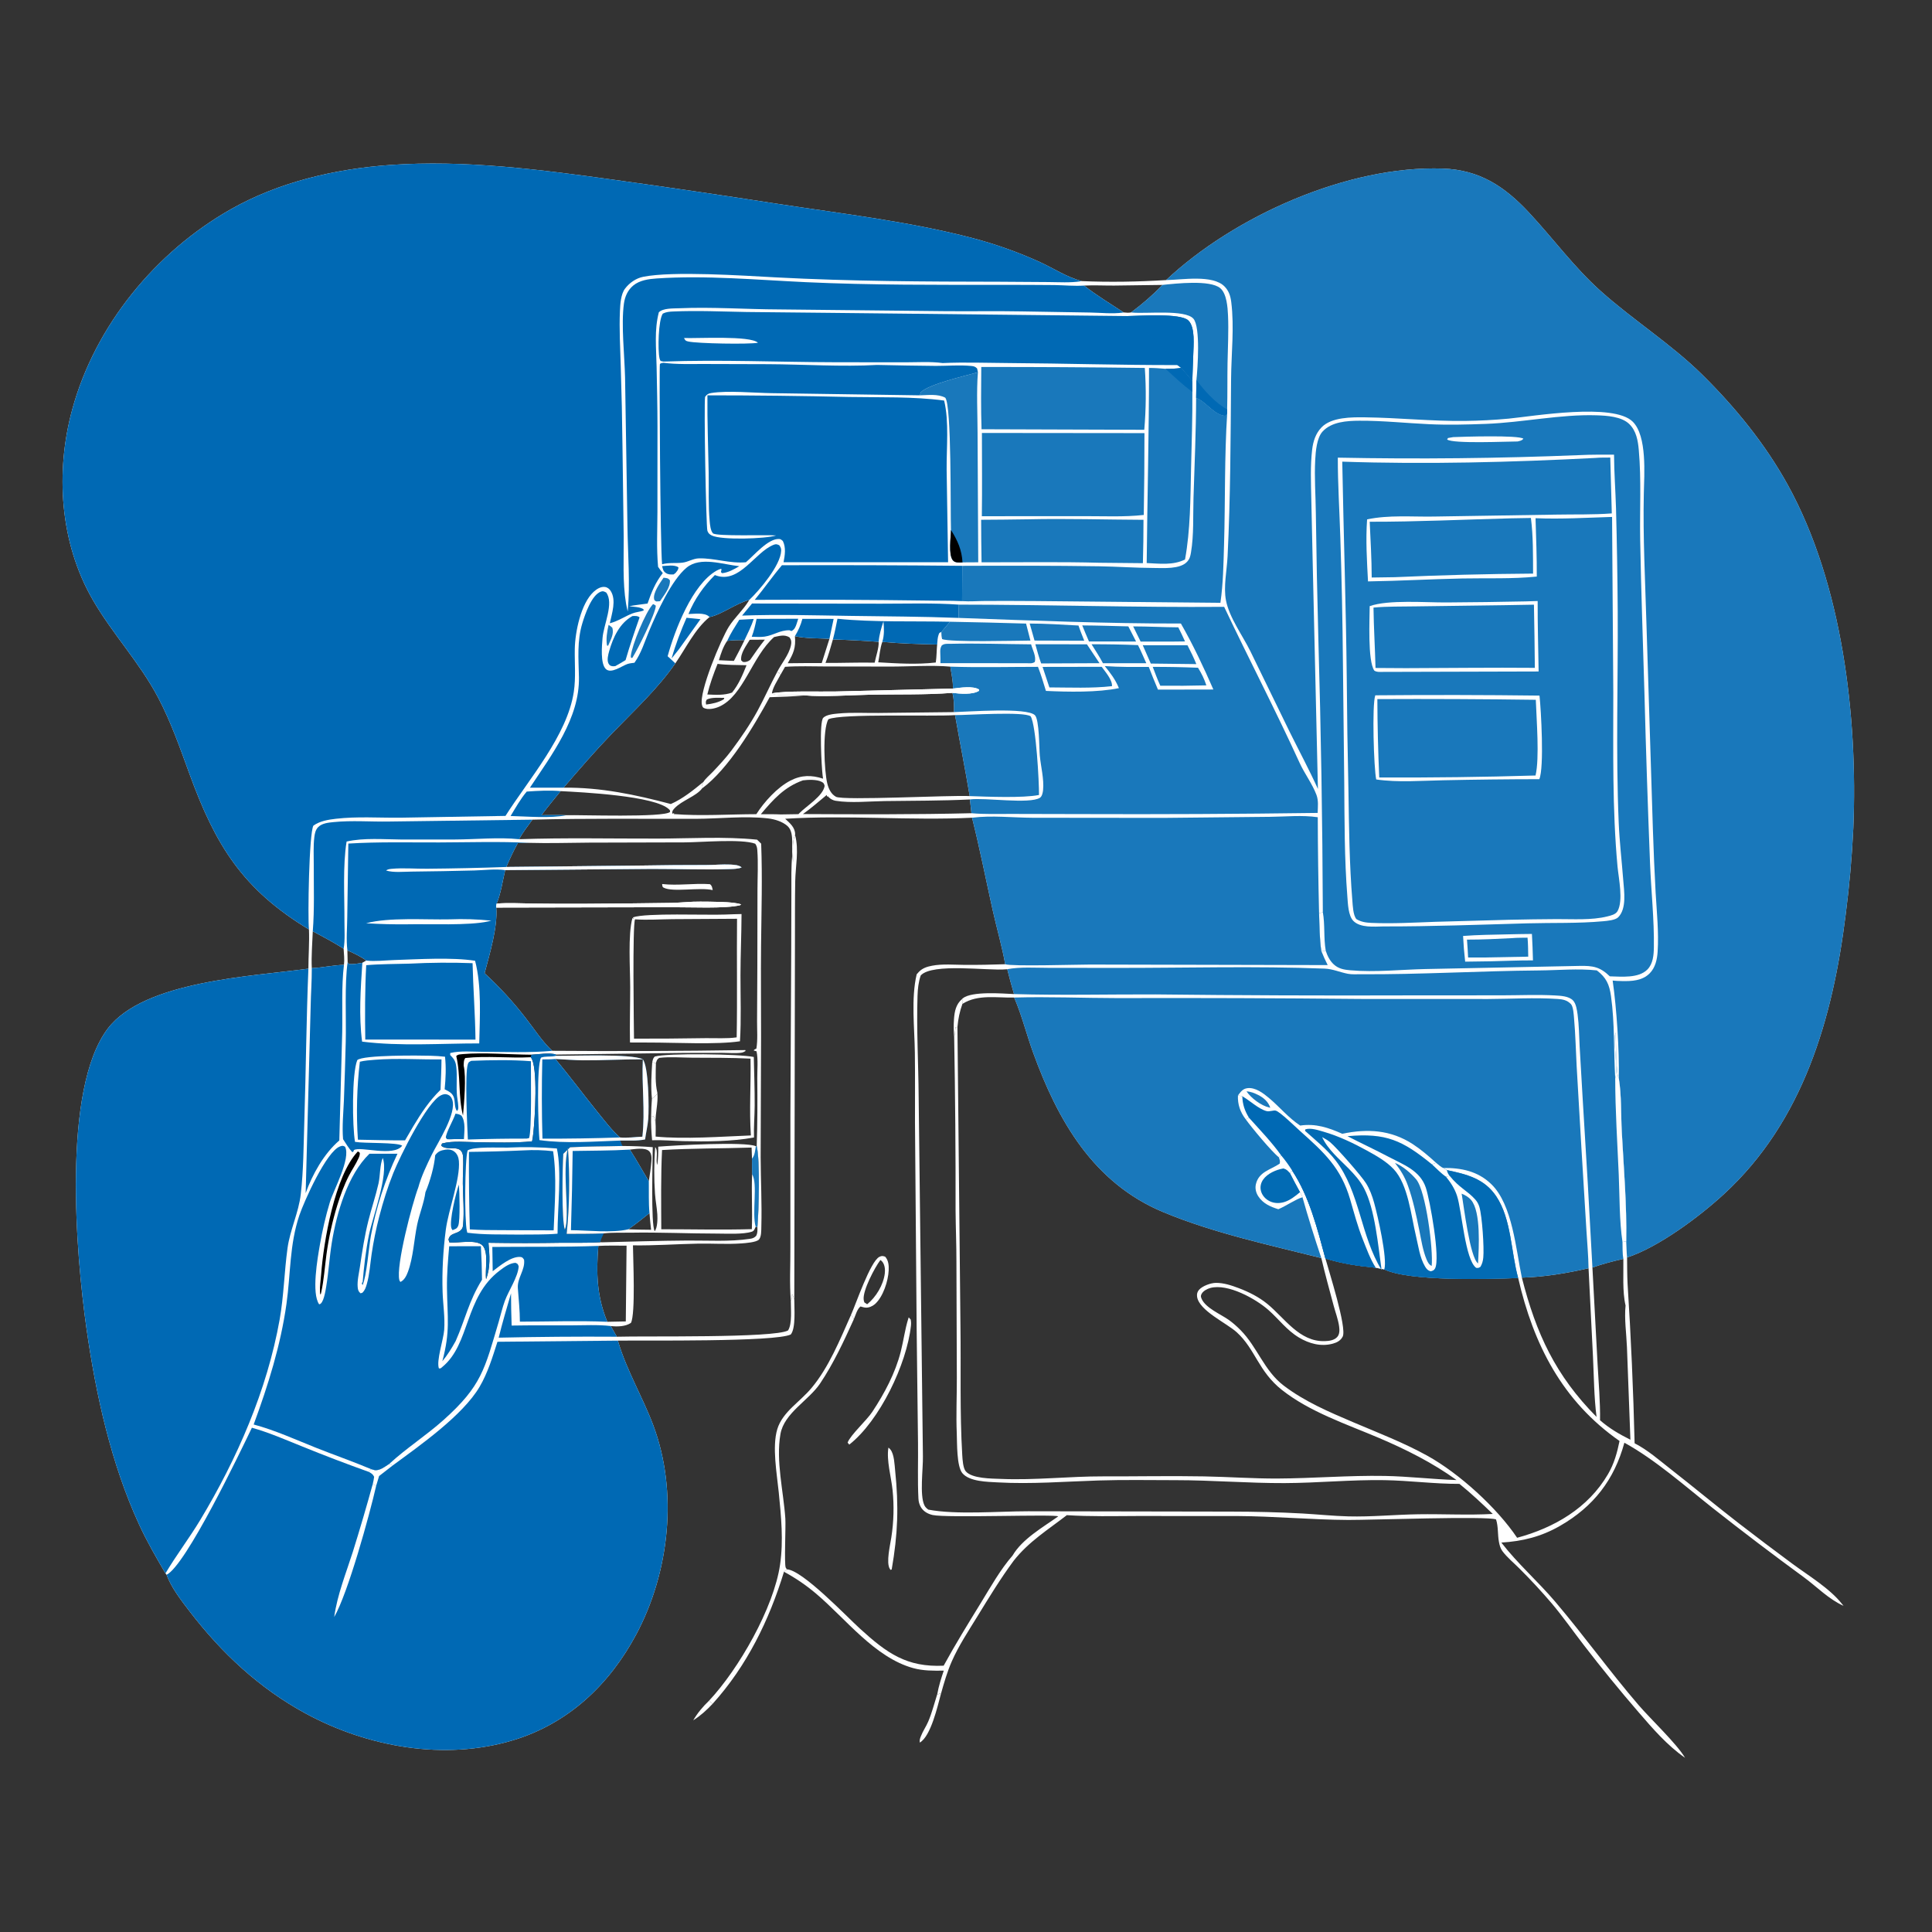 <?xml version="1.0" encoding="utf-8" ?>
<svg xmlns="http://www.w3.org/2000/svg" xmlns:xlink="http://www.w3.org/1999/xlink" width="1024" height="1024">
	<rect width="100%" height="100%" fill="#333333" stroke="none"/>
	<path fill="white" d="M163.758 492.646C128.532 471.348 114.215 447.992 100.44 410.211C95.425 396.454 90.578 382.535 83.72 369.559C73.962 351.098 59.537 335.909 49.153 317.901C31.696 287.624 29.231 250.267 38.306 216.973C50.413 172.547 82.472 133.539 122.305 110.931C147.782 96.47 177.582 89.525 206.628 87.46C246.446 84.63 286.597 89.915 325.986 95.375Q368.836 101.312 411.582 107.953C446.486 113.333 481.772 117.302 515.986 126.321Q525.028 128.725 533.839 131.873Q542.65 135.021 551.168 138.891C558.766 142.381 565.132 146.769 573.315 148.997C588.032 149.63 603.361 149.356 618.049 148.452C654.334 114.43 714.47 87.635 764.665 89.342C784.193 90.006 797.522 98.819 810.536 112.814C823.361 126.607 834.382 141.744 848.49 154.35C865.842 169.853 885.677 182.262 902.257 198.623C919.829 215.963 935.69 235.455 947.624 257.123C976.468 309.491 984.729 379.884 982.302 438.885Q981.204 461.884 978.246 484.719C971.425 539.695 955.821 594.186 913.684 632.937C900.649 644.924 879.086 661.03 862.377 666.49C862.436 671.106 862.41 675.742 862.641 680.352Q865.349 722.624 866.378 764.971C873.381 768.55 879.537 774.012 885.718 778.84C897.763 788.249 909.516 798.029 921.603 807.383Q935.641 818.213 949.9 828.752C958.509 835.128 969.742 841.792 976.386 850.225C976.535 850.413 976.69 850.598 976.84 850.785L977.108 851.125C969.171 847.561 963.06 841.096 956.101 835.985Q931.544 818.031 907.651 799.202C893 787.573 877.325 773.683 860.957 764.665C855.6 784.319 844.605 798.532 826.838 808.746C816.928 814.442 807.069 816.908 795.739 817.592C804.297 828.699 815.201 838.224 824.321 848.97C839.469 866.818 853.145 885.871 868.432 903.665C874.89 911.183 888.748 924.228 893.111 931.671C883.613 925.073 875.999 916.215 868.483 907.515Q853.53 890.208 839.575 872.088C833.917 864.769 828.578 857.124 822.634 850.039Q814.445 840.428 805.497 831.518C802.551 828.535 798.678 825.392 796.234 822.03C795.251 820.677 794.775 818.885 794.469 817.263C793.726 813.337 794.188 809.144 792.939 805.344C788.863 803.433 726.308 805.663 714.679 805.605C694.994 805.508 675.383 803.624 655.664 803.524L602.596 803.509C590.246 803.545 577.764 803.86 565.438 803.066C555.443 810.814 545.275 817.056 537.293 827.195C530.268 836.665 524.147 846.766 517.985 856.808C513.233 864.552 508.153 872.193 504.482 880.529C502.005 886.153 500.358 891.962 498.694 897.862L497.98 897.436L497.336 898.021L496.787 897.861C497.523 893.699 498.855 889.475 500.222 885.473C494.667 885.531 489.33 885.609 483.933 884.108C463.585 878.449 448.233 857.945 432.588 844.705C427.205 840.149 421.726 836.425 415.53 833.062L417.043 831.779C425.227 832.069 448.636 856.701 455.851 863.268C470.028 876.172 480.515 883.773 500.156 882.851C506.345 871.524 513.09 860.628 519.835 849.63C525.063 841.107 530.111 832.048 536.681 824.472C541.839 815.649 552.782 809.484 560.87 803.727C559.74 802.453 501.819 804.638 494.36 802.994C491.776 802.425 489.39 801.084 488.043 798.747C487.258 797.387 486.872 795.908 486.792 794.345C486.29 784.559 486.686 774.582 486.566 764.769L485.844 704.279L484.963 594.973C484.939 582.656 485.052 570.327 484.896 558.012C484.729 544.786 482.839 529.172 485.856 516.417C486.201 516.004 486.558 515.601 486.927 515.21C488.856 513.168 491.248 512.38 493.956 511.861C499.543 510.789 505.672 511.371 511.342 511.406C518.518 511.451 525.617 511.306 532.785 511.057C531.041 501.413 528.287 491.995 526.152 482.434C522.497 466.063 519.308 449.694 515.207 433.411C482.22 434.987 449.121 431.922 416.152 433.961C418.591 436.235 421.409 438.502 421.436 442.152C421.437 442.301 421.414 442.449 421.403 442.597C419.627 445.775 420.376 453.385 420.361 457.171L419.94 452.96C419.781 450.804 419.934 448.549 419.898 446.379C419.85 443.487 419.716 439.88 417.383 437.808C414.65 435.382 410.507 434.156 406.938 433.752C394.603 432.359 381.213 433.962 368.752 433.992C339.924 434.062 310.988 433.677 282.175 434.438C279.733 437.807 277.118 441.139 275.129 444.8C299.494 443.961 324.031 444.521 348.422 444.469C366.01 444.433 383.754 443.275 401.269 445.035L403.435 447.167C404.122 465.134 403.567 483.134 403.377 501.109C403.207 517.269 403.414 533.442 403.383 549.605L403.16 613.352C403.219 625.577 403.863 637.926 403.526 650.135C403.473 652.049 403.599 655.47 402.288 656.955C400.956 658.465 395.116 658.878 393.083 659.027C385.404 659.587 377.574 659.008 369.869 659.157C358.439 659.378 346.898 660.233 335.477 660.063C335.532 666.874 336.919 696.468 334.404 701.159C331.556 703.141 327.088 703.228 323.709 702.819L326.954 708.495C341.577 708.021 410.352 709.299 417.685 705.163C419.985 701.53 419.098 693.63 419.151 689.352C419.952 688.324 419.7 687.269 419.731 685.994C420.339 686.395 420.719 688.085 420.991 688.812C420.968 693.306 421.868 703.929 419.129 707.299C410.873 711.342 341.321 710.347 327.489 710.558L327.649 711.111C332.205 726.466 340.578 740.351 346.19 755.275C359.505 790.68 354.865 833.268 337.189 866.331C322.946 892.972 301.168 913.553 271.918 922.371C235.551 933.335 194.884 926.027 161.962 908.161C137.409 894.836 117.398 876.084 100.457 854.001C96.023 848.221 90.816 841.529 88.284 834.666L87.707 833.919C82.767 825.493 77.872 817.013 73.778 808.138C58.827 775.731 50.783 738.999 45.799 703.834C40.311 665.106 32.759 577.154 57.165 545.116C76.412 519.851 133.805 517.498 163.457 513.42C163.469 506.497 164.034 499.569 163.758 492.646ZM771.99 784.456C759.406 775.347 745.01 768.133 730.719 762.07C713.578 754.798 694.131 748.318 679.408 736.667C666.977 726.831 665.353 715.108 655.537 706.162C650.145 701.248 635.551 694.682 634.484 687.313C634.284 685.933 634.558 684.721 635.482 683.658C637.316 681.552 641.696 679.993 644.397 679.952C648.5 679.889 652.701 681.28 656.492 682.714C661.87 684.748 667.132 687.381 671.616 691.019C680.885 698.537 688.649 711.262 702.157 710.829C704.439 710.756 707.099 710.432 708.738 708.652C710.087 707.186 710.017 704.919 709.768 703.07C709.272 699.381 707.845 695.704 706.885 692.102C704.66 683.751 702.286 675.216 700.329 666.799C672.458 659.786 643.171 653.536 616.577 642.462C579.472 627.01 560.636 593.865 547.582 557.909C544.172 548.517 541.715 538.607 537.833 529.42L537.532 528.716C528.329 528.952 518.416 526.885 510.226 532.008C510.191 532.03 510.149 532.036 510.11 532.051L509.895 531.772L510.425 530.597L509.871 529.552C510.012 529.407 510.136 529.241 510.295 529.115C515.141 525.266 531.262 526.59 537.454 526.881C536.18 522.499 534.934 518.128 533.868 513.689C533.677 513.709 533.486 513.731 533.295 513.749C523.615 514.657 494.241 510.256 488.003 517.002C486.787 520.536 486.426 524.158 486.305 527.872C485.728 545.648 486.778 563.563 486.902 581.348L489.162 771.876C489.298 778.576 487.365 792.289 489.923 797.79C490.403 798.821 491.12 799.456 492.006 800.126C506.799 802.948 529.208 801.003 544.873 800.999L652.584 801.181C665.102 801.205 677.865 801.484 690.358 802.187C698.448 802.643 706.549 803.505 714.649 803.714C726.992 804.031 739.325 802.784 751.652 802.593C764.844 802.389 777.994 803.144 791.197 802.421C785.472 796.887 779.732 791.492 773.533 786.482C760.213 786.528 747.056 784.727 733.778 784.509C716.124 784.22 698.472 786.013 680.825 786.075C661.62 786.142 642.41 784.522 623.187 784.522C609.568 784.521 595.833 784.247 582.228 784.682C564.42 785.252 546.675 786.689 528.843 785.697C523.438 785.396 513.934 785.333 510.109 780.856C506.967 777.177 507.318 764.602 507.109 759.729C506.691 749.967 507.173 740.109 507.142 730.334L506.926 669.015C506.944 659.917 506.548 650.843 506.476 641.752Q506.555 595.772 505.729 549.8C506.156 548.109 506.163 546.266 506.419 544.527L507.46 544.336L509.058 702.67C509.374 725.464 508.657 748.521 510.016 771.266C510.152 773.531 510.421 778.184 511.899 779.863C515.329 783.758 525.548 783.646 530.531 783.855C548.665 784.616 566.676 782.454 584.779 782.509C602.581 782.564 620.417 782.194 638.213 782.519C651.185 782.756 664.125 783.709 677.105 783.652C696.03 783.569 714.991 781.934 733.905 782.277C746.581 782.506 759.281 784.046 771.99 784.456ZM804.666 677.372C788.518 677.978 747.015 679.22 733.699 672.802L729.188 671.93C720.28 671.06 711.029 669.763 702.482 666.996C704.228 673.343 713.981 703.776 711.665 708.399C710.618 710.49 708.681 711.548 706.489 712.148C700.164 713.881 693.89 712.177 688.413 708.88C681.919 704.971 677.847 699.207 672.265 694.3C665.505 688.357 650.827 680.174 641.533 682.642C639.915 683.071 637.813 684.168 636.935 685.67C636.315 686.733 636.422 687.351 636.913 688.459C639.065 693.312 647.087 696.598 651.263 699.568C653.503 701.162 655.634 703.071 657.564 705.028C666.47 714.059 669.993 726.449 680.347 734.357C691.435 742.825 704.443 748.371 717.193 753.796C730.406 759.419 744.17 764.696 756.724 771.679C773.349 780.927 793.338 799.032 804.105 815.054C823.693 809.775 841.762 799.36 852.284 781.321C855.526 775.764 857.105 770.024 858.389 763.755C828.033 742.553 812.785 712.651 804.666 677.372ZM841.965 672.211C830.267 674.851 818.639 676.826 806.621 677.174C814.184 706.846 824.442 729.026 846.206 750.994C844.846 740.349 844.834 729.803 844.313 719.108L841.965 672.211ZM860.405 667.253C854.921 668.43 849.313 669.968 844.014 671.811L846.768 723.283C847.3 733.071 848.203 742.97 848.053 752.772C853.141 757.194 858.178 760.077 864.15 763.088L862.318 714.023C862.03 706.88 860.868 699.05 861.583 691.946C859.834 684.522 860.555 674.937 860.405 667.253ZM595.561 165.602C596.868 165.695 598.2 165.894 599.488 165.594C605.515 161.111 610.944 156.434 616.142 151.009L590.494 151.353C585.2 151.38 579.853 151.1 574.569 151.357C581.195 156.559 588.524 160.975 595.561 165.602ZM182.307 511.377C182.647 508.584 182.285 505.654 182.129 502.85C176.845 499.452 171.323 496.55 165.779 493.607C165.543 500.036 164.948 506.741 165.257 513.147C170.958 512.861 176.562 511.575 182.307 511.377ZM263.026 481.027C263.881 491.311 259.502 505.714 256.844 515.829Q262.787 521.299 268.245 527.253Q273.704 533.206 278.639 539.6C283.09 545.256 287.412 552.098 292.72 556.953Q343.901 557.354 395.077 556.568L395.121 557.072C394.284 557.578 393.721 557.858 392.732 557.981C389.645 558.366 386.121 558.029 382.999 558.022Q372.98 557.987 362.962 558.057L294.599 558.944C291.547 557.763 285.008 558.878 281.583 559.009L281.326 560.357C285.338 565.311 283.47 593.208 282.703 600.277C282.533 601.85 282.341 603.4 282.014 604.948C272.403 605.862 262.743 605.538 253.103 605.425C247.201 605.355 239.97 604.535 234.288 606.089L233.848 607.227C237.363 610.552 245.181 605.475 245.497 613.635C245.672 618.161 245.251 622.815 245.308 627.374C245.396 634.37 246.089 641.884 245.487 648.817C245.368 650.191 245.298 650.975 244.267 652.008C242.115 654.166 238.421 653.412 237.726 657.037L238.226 658.528C242.837 658.971 252.617 656.614 255.855 660.243C259.116 663.899 256.976 673.181 257.639 677.978C260.075 671.486 259.478 665.472 258.891 658.691Q278.295 659.011 297.698 658.685C304.464 658.616 311.397 658.852 318.142 658.421C318.543 658.437 318.944 658.453 319.345 658.443C334.32 658.084 349.373 657.611 364.353 657.508C375.184 657.434 386.772 658.214 397.473 656.605C398.94 656.385 399.712 656.099 400.765 655.054C401.596 653.483 401.47 652.104 401.439 650.361C402.203 641.622 402.901 615.004 401.08 607.489C401.48 595.449 401.5 583.549 401.379 571.5C401.334 566.967 401.899 561.631 400.991 557.204C399.897 556.924 400.412 557.08 399.444 556.748C399.963 556.201 399.71 556.383 400.401 556.013C400.567 555.924 400.737 555.841 400.904 555.756C401.676 551.122 401.237 545.952 401.257 541.255L401.407 512.436L401.479 471.762C401.488 464.781 401.915 457.457 401.382 450.504C401.282 449.197 401.054 448.295 400.297 447.192C393.014 444.511 371.817 446.441 362.979 446.477L312.125 446.614C301.604 446.671 291.133 447.037 280.609 446.729L274.462 446.85C272.153 450.987 270.229 455.179 268.356 459.521L340.568 458.751Q357.343 458.461 374.121 458.477C378.475 458.454 382.924 458.081 387.266 458.258C389.006 458.329 391.791 458.529 393.06 459.759C391.209 460.509 389.072 460.526 387.092 460.602C373.247 461.136 359.17 460.464 345.287 460.518L267.763 461.191C266.431 466.883 265.492 473.547 263.231 478.923C269.519 478.415 275.975 478.816 282.281 478.897Q296.713 479.098 311.146 479.002Q333.487 478.894 355.826 478.548C360.942 478.452 366.107 477.804 371.208 477.875C375.574 477.936 389.522 477.786 392.87 479.409L391.708 479.927L392.557 479.166L392.372 479.756C384.645 481.733 364.938 480.774 356.082 480.844L263.026 481.027ZM376.043 327.064C368.299 333.388 363.592 343.491 357.948 351.596C348.51 365.22 335.984 376.717 324.525 388.604C315.61 397.851 307.063 407.713 298.719 417.484C318.429 417.269 336.612 421.162 355.552 426.147C361.86 423.391 367.573 418.745 372.848 414.407C372.398 415.371 371.797 416.295 371.931 417.401C371.952 417.575 372.054 417.73 372.115 417.895C369.015 422.056 361.246 424.324 357.435 428.485C356.54 429.462 356.206 429.969 356.307 431.283L357.326 430.948L357.124 431.479C371.419 432.622 386.507 431.556 400.871 431.529C405.013 425.021 411.924 417.367 418.902 413.756C424.742 410.735 430.11 410.726 436.241 412.708Q436.115 411.874 436.011 411.036C435.466 406.767 434.091 382.68 436.348 380.432C438.117 378.669 442.177 378.377 444.607 378.153C451.508 377.518 458.607 377.956 465.545 377.885L505.668 377.432C505.658 373.993 505.689 370.581 504.803 367.235C490.317 368.351 475.368 367.919 460.803 368.215C451.139 368.411 435.749 369.475 426.667 368.568C422.957 368.026 411.366 369.159 409.149 367.498C416.398 366.025 433.91 366.664 442.204 366.52L505.146 364.951C505.097 361.046 504.327 357.176 503.693 353.332C494.007 352.436 481.455 353.349 471.356 353.296L437.703 353.24C430.494 353.217 423.29 352.933 416.091 353.431L413.577 357.83L412.95 356.553L411.826 356.323C414.178 351.603 418.121 347.23 419.232 341.976C419.575 340.349 419.462 339.249 418.486 337.85C415.781 336.152 413.207 337.054 410.293 337.642C398.605 347.983 394.162 368.625 381.333 374.482C379.063 375.518 375.437 376.399 373.06 375.254C372.406 374.939 372.224 374.279 372.054 373.613C370.337 366.865 382.268 338.553 386.281 332.2C389.391 327.277 393.887 323.351 396.89 318.398C396.978 318.253 397.061 318.107 397.146 317.961C389.741 319.932 382.593 325.728 376.043 327.064ZM465.692 340.188Q453.588 339.295 441.458 338.914C440.279 343.088 439.086 347.321 437.522 351.368C446.206 351.426 454.916 351.05 463.59 351.231C464.185 348.093 465.943 343.217 465.692 340.188ZM465.485 351.04C475.395 351.639 486.11 352.292 495.981 351.139C496.468 347.931 496.398 344.804 496.706 341.605C487.021 341.374 477.298 341.13 467.651 340.198C466.408 343.575 466.192 347.508 465.485 351.04ZM388.023 367.078C391.516 362.73 393.621 357.725 395.674 352.578C390.586 352.445 385.374 352.533 380.327 351.856C378.198 357.129 376.238 362.557 374.892 368.089C379.279 368.291 383.826 368.602 388.023 367.078ZM417.494 351.531C423.505 351.493 429.527 351.374 435.538 351.429L439.62 338.59C433.575 338.228 427.249 338.482 421.323 337.186C421.874 343.272 420.549 346.376 417.494 351.531ZM321.884 700.58L331.684 700.387L332.094 660.22C327.105 660.26 322.107 660.071 317.125 660.358C315.966 674.733 316.298 687.049 321.884 700.58ZM514.879 431.02Q514.51 427.369 514.073 423.725C499.058 424.463 483.905 424.375 468.869 424.586C460.652 424.702 450.969 425.732 442.901 424.434C441.598 424.224 440.315 423.566 439.36 422.652C439.149 422.45 438.955 422.231 438.752 422.02L438.358 422.204L438.187 421.338C434.041 424.739 429.953 428.384 425.572 431.473C455.276 431.626 485.192 431.751 514.879 431.02ZM381.038 349.94C383.683 350.03 386.328 350.175 388.972 350.295C390.88 346.654 392.856 343.033 394.595 339.308C391.47 339.236 388.525 339.285 385.421 339.676C383.255 342.761 382.107 346.364 381.038 349.94ZM383.89 369.878C380.898 369.908 377.391 369.493 374.641 370.751C373.915 371.9 374.072 372.047 374.242 373.42C377.645 372.995 380.62 372.401 383.63 370.634L383.89 369.878ZM397.598 349.744C400.106 346.087 402.62 342.496 405.392 339.03L397.385 339.087C395.554 342.187 392.343 346.293 392.855 350C393.451 350.543 393.565 350.907 394.425 350.906C395.602 350.905 396.692 350.493 397.598 349.744ZM184.121 503.699L184.26 510.04L184.842 510.899C187.227 511.233 189.679 510.677 192.046 510.334L194.175 509.122C191.051 506.878 187.61 505.28 184.121 503.699ZM423.189 431.525L423.65 431.044C427.349 427.248 436.318 421.863 437.076 416.502C436.705 415.303 436.615 414.981 435.407 414.352C432.918 413.055 428.265 413.245 425.566 413.608C415.723 417.089 409.812 423.76 403.24 431.564C406.775 431.577 410.345 431.493 413.875 431.667Q418.533 431.636 423.189 431.525ZM513.961 421.946C511.578 407.608 508.721 393.347 506.198 379.031C494.421 379.851 445.994 378.091 439.076 381.212C435.82 386.662 436.877 408.812 438.466 415.204C439.17 418.032 440.412 420.823 443.061 422.301C446.842 424.41 504.193 421.364 513.961 421.946ZM297.16 419.312C293.728 423.525 290.248 427.708 286.979 432.049C291.371 432.043 295.827 431.873 300.211 432.076C307.076 431.837 351.865 433.456 355.145 430.338C355.066 429.487 355.23 429.596 354.674 429.033C347.487 421.764 308.204 419.888 297.16 419.312Z"/>
	<path fill="white" d="M505.729 549.8C505.459 546.628 505.394 543.272 505.633 540.096C505.939 536.029 506.666 532.288 509.871 529.552L510.425 530.597L509.895 531.772L510.11 532.051C508.619 536.18 507.874 539.975 507.46 544.336L506.419 544.527C506.163 546.266 506.156 548.109 505.729 549.8Z"/>
	<path fill="#0069B4" d="M163.758 492.646C128.532 471.348 114.215 447.992 100.44 410.211C95.425 396.454 90.578 382.535 83.72 369.559C73.962 351.098 59.537 335.909 49.153 317.901C31.696 287.624 29.231 250.267 38.306 216.973C50.413 172.547 82.472 133.539 122.305 110.931C147.782 96.47 177.582 89.525 206.628 87.46C246.446 84.63 286.597 89.915 325.986 95.375Q368.836 101.312 411.582 107.953C446.486 113.333 481.772 117.302 515.986 126.321Q525.028 128.725 533.839 131.873Q542.65 135.021 551.168 138.891C558.766 142.381 565.132 146.769 573.315 148.997C573.139 149.027 572.964 149.06 572.787 149.088C567.291 149.948 561.3 149.539 555.737 149.498L529.886 149.324C490.319 149.276 450.831 149.11 411.308 147.018C393.789 146.091 356.618 143.564 340.904 146.71C337.07 147.478 333.627 149.894 331.279 152.982C329.048 155.915 328.739 161.205 328.579 164.821C328.151 174.492 328.733 184.303 329.008 193.974Q329.707 215.656 329.941 237.349L330.571 284.649C330.66 296.266 329.925 308.546 331.828 320.001Q332.189 322.07 332.713 324.103C334.04 308.975 332.79 294.218 332.562 279.088L331.296 200.045C331.017 188.267 329.17 172.18 330.683 160.984C331.193 157.214 332.679 153.781 335.664 151.314C339.015 148.545 343.771 147.88 347.991 147.594C374.092 145.825 401.066 148.348 427.182 149.559C461.725 151.161 496.382 150.964 530.957 150.981Q544.912 150.961 558.866 151.086C564.029 151.162 569.448 151.702 574.569 151.357C581.195 156.559 588.524 160.975 595.561 165.602C595.422 165.625 595.284 165.65 595.145 165.67C589.628 166.468 583.322 165.738 577.735 165.65L541.672 165.045C527.966 164.787 514.24 165.062 500.531 164.924L412.999 164.005C395.353 163.95 377.519 162.621 359.902 163.384C356.847 163.516 351.418 163.265 349.196 165.521C346.721 175.054 347.819 184.489 348.01 194.215C348.219 204.858 348.468 215.479 348.478 226.125L348.449 271.383C348.408 281.113 347.932 290.724 348.795 300.44C349.598 301.559 350.371 302.709 351.284 303.741C347.291 308.842 345.316 313.846 343.216 319.895C339.97 320.338 336.678 320.695 333.462 321.31C335.839 321.675 338.951 321.589 341.005 322.856L341.185 323.591C339.224 324.286 337.183 324.354 335.222 325.113C331.072 326.72 327.6 329.247 323.21 330.345C324.33 325.108 326.783 318.081 323.666 313.191C322.972 312.102 321.927 311.267 320.615 311.103C318.37 310.822 316.182 312.249 314.611 313.698C307.878 319.906 304.801 335.031 304.649 343.956C304.52 351.573 305.265 359.163 304.123 366.739C300.642 389.825 280.245 413.037 267.915 432.447L212.091 433.397C200.83 433.498 189.211 432.666 178.019 433.966C173.939 434.44 169.529 435.158 166.12 437.581C163.797 441.438 163.052 486.352 163.758 492.646Z"/>
	<path fill="#0069B4" fill-opacity="0.902" d="M618.049 148.452C654.334 114.43 714.47 87.635 764.665 89.342C784.193 90.006 797.522 98.819 810.536 112.814C823.361 126.607 834.382 141.744 848.49 154.35C865.842 169.853 885.677 182.262 902.257 198.623C919.829 215.963 935.69 235.455 947.624 257.123C976.468 309.491 984.729 379.884 982.302 438.885Q981.204 461.884 978.246 484.719C971.425 539.695 955.821 594.186 913.684 632.937C900.649 644.924 879.086 661.03 862.377 666.49C862.109 663.635 862.066 660.722 861.935 657.856C862.289 638.629 860.615 619.127 859.585 599.923C859.088 590.66 859.469 580.583 858.001 571.477C858.292 556.518 856.869 534.511 854.74 519.718C856.372 519.912 858.003 519.95 859.645 519.989C864.846 520.11 870.457 519.834 874.36 515.892C877.358 512.863 878.314 508.577 878.576 504.457C879.23 494.187 878.13 483.462 877.522 473.201Q876.607 456.42 876.065 439.622L872.664 331.003C871.99 307.913 870.753 284.748 871.255 261.654C871.481 251.272 873.037 231.152 865.404 223.524C855.222 213.349 812.791 220.601 799.601 221.889Q788.04 222.967 776.429 223.103C758.762 223.319 741.274 221.41 723.644 221.196C716.529 221.109 705.7 221.002 700.388 226.563C697.258 229.841 695.969 234.016 695.458 238.407C694.458 246.991 694.853 255.815 695.017 264.443L695.786 299.281L698.524 418.153C693.883 407.918 688.492 397.887 683.503 387.803L662.674 345.074C658.546 336.737 651.565 327.348 649.795 318.247C648.388 311.012 650.271 302.336 650.639 294.929C652.189 263.68 652.246 232.153 652.499 200.868C652.607 187.456 654.258 173.473 652.593 160.144C652.195 156.956 651.367 154.253 649.077 151.884C642.809 145.403 626.448 148.344 618.049 148.452Z"/>
	<path fill="#0069B4" fill-opacity="0.902" d="M701.131 483.484Q700.84 411.269 698.765 339.084Q697.864 305.462 697.419 271.831C697.31 262.495 696.593 253.021 697.095 243.709C697.334 239.283 697.885 232.119 700.969 228.746C705.751 223.516 713.865 223.031 720.503 222.993C732.801 222.924 745.153 224.26 757.438 224.832C767.416 225.298 777.556 225.035 787.531 224.665C806.973 223.945 827.022 219.509 846.151 220.117C851.609 220.29 859.386 220.725 863.526 224.73C867.295 228.377 868.15 233.532 868.594 238.517C869.998 254.265 869.053 270.192 869.332 285.985C869.813 313.219 870.818 340.463 871.596 367.692Q872.78 412.731 874.56 457.751C875.156 472.406 876.797 487.421 876.589 502.047C876.53 506.134 876.18 510.801 873.144 513.874C868.454 518.621 859.328 517.621 853.241 517.479C848.04 512.462 844.332 511.811 837.236 511.951L755.484 513.616C742.409 513.897 728.831 515.422 715.805 514.279C712.423 513.982 709.485 513.511 706.897 511.125C704.834 509.224 703.512 506.587 702.68 503.941L700.3 503.974C699.355 497.385 699.361 490.737 699.141 484.094L701.131 483.484Z"/>
	<path fill="white" d="M701.131 483.484C702.329 490.175 701.491 497.145 702.68 503.941L700.3 503.974C699.355 497.385 699.361 490.737 699.141 484.094L701.131 483.484Z"/>
	<path fill="white" d="M837.256 241.221C843.322 240.912 849.399 240.985 855.471 240.988C855.518 250.434 856.238 259.937 856.52 269.388Q857.243 296.674 857.423 323.97C857.633 361.193 856.388 398.696 857.937 435.874C858.366 446.168 859.572 456.31 860.36 466.567C860.81 472.411 862.254 481.525 857.71 486.148C856.154 487.732 851.869 488.078 849.661 488.283C836.488 489.5 822.816 489.017 809.562 489.389C784.116 490.102 758.709 491.067 733.25 491.025C728.405 491.086 721.03 491.888 717.292 488.085C714.586 485.332 714.416 478.894 714.129 475.239C712.555 455.16 712.635 434.974 712.481 414.85L711.781 351.412Q711.5 318.198 710.407 285.001C709.965 270.868 709.051 256.698 709.068 242.563Q773.182 243.829 837.256 241.221Z"/>
	<path fill="#0069B4" fill-opacity="0.902" d="M845.527 242.72C848.129 242.471 850.858 242.564 853.477 242.518L854.288 272.115C844.528 272.864 834.494 272.57 824.696 272.756L759.937 273.786C748.357 273.979 735.974 272.854 724.592 275.289C723.8 286.23 724.501 297.218 725.073 308.155C741.729 307.908 758.369 306.94 775.022 306.605C788.207 306.339 801.382 306.928 814.527 305.592C814.568 295.276 814.183 284.972 813.865 274.662C827.375 275.21 840.928 274.405 854.434 273.982L855.083 367.248C855.102 397.93 854.516 428.796 857.33 459.379C857.942 465.651 860.457 477.314 857.34 482.897C856.337 484.695 853.815 485.247 851.958 485.715C843.578 487.826 833.631 487.101 825.028 487.144Q812.45 487.214 799.875 487.504L760.541 488.585C749.439 488.989 738.024 489.628 726.928 489.156C724.025 489.032 721.437 488.673 718.924 487.158C717.163 485.075 716.997 480.055 716.777 477.365C715.194 457.951 714.999 438.372 714.698 418.903Q714.02 389.178 713.805 359.446C713.409 321.176 712.117 282.945 711.425 244.686C755.937 246.185 801.067 245.018 845.527 242.72Z"/>
	<path fill="white" d="M728.924 368.529Q772.447 368.144 815.968 368.685C816.796 376.33 818.517 406.772 815.868 412.977Q790.431 413.014 765 413.553C753.142 413.768 741.214 414.822 729.42 413.13C728.18 407.381 727.107 373.75 728.924 368.529Z"/>
	<path fill="#0069B4" fill-opacity="0.902" d="M730.025 370.532Q772.019 370.331 814.01 370.908C814.374 381.427 816.043 401.8 813.868 411.034Q772.454 412.275 731.023 412.073Q730.102 391.313 730.025 370.532Z"/>
	<path fill="white" d="M808.497 318.75L814.991 318.552C814.935 331.005 815.326 343.447 815.501 355.898L732.375 356.122C730.898 356.139 729.747 356.249 728.429 355.459C724.797 350.307 725.948 327.79 725.97 321.265C735.868 317.739 755.643 319.397 766.779 319.31Q787.64 319.184 808.497 318.75Z"/>
	<path fill="#0069B4" fill-opacity="0.902" d="M797.118 320.765L813.019 320.49Q813.357 337.231 813.503 353.974C790.72 353.775 767.905 354.076 745.119 354.136L729.049 354.04C728.792 343.366 728.121 332.717 727.976 322.037C735.398 321.334 742.868 321.543 750.315 321.393L797.118 320.765Z"/>
	<path fill="#0069B4" fill-opacity="0.902" d="M800.76 274.724L811.415 274.533C812.663 284.296 812.509 294.195 812.562 304.021Q775.893 304.26 739.261 305.923L727.03 306.099C727.016 296.258 726.413 286.366 725.969 276.534C750.855 276.587 775.874 275.359 800.76 274.724Z"/>
	<path fill="white" d="M798.676 495.233C803.096 495.089 807.529 495.079 811.952 495.004Q812.333 502.009 812.505 509.023C805.093 508.975 797.662 509.34 790.25 509.504L776.573 509.698Q775.785 502.908 775.461 496.08C783.181 495.492 790.938 495.409 798.676 495.233Z"/>
	<path fill="#0069B4" fill-opacity="0.902" d="M801.588 497.219C804.22 496.976 806.977 497.05 809.626 496.988C809.945 500.319 809.921 503.705 809.993 507.051L786.149 507.498L778.128 507.491C778.017 504.333 777.747 501.174 777.526 498.021C785.528 498.042 793.595 497.628 801.588 497.219Z"/>
	<path fill="white" d="M770.219 231.681C775.269 231.47 804.761 230.533 807.413 232.511C806.611 233.613 805.671 233.607 804.4 233.987C798.748 233.979 770.256 235.321 767.004 232.943L767.474 232.158L770.219 231.681Z"/>
	<path fill="#0069B4" d="M263.657 711.171L327.489 710.558L327.649 711.111C332.205 726.466 340.578 740.351 346.19 755.275C359.505 790.68 354.865 833.268 337.189 866.331C322.946 892.972 301.168 913.553 271.918 922.371C235.551 933.335 194.884 926.027 161.962 908.161C137.409 894.836 117.398 876.084 100.457 854.001C96.023 848.221 90.816 841.529 88.284 834.666C98.578 829.65 127.135 769.997 133.511 756.73C142.569 759.245 151.284 763.086 159.993 766.579Q177.588 773.739 195.477 780.128L196.614 778.641C197.192 778.828 197.77 779.011 198.364 779.142C201.134 779.751 204.172 777.22 206.395 775.822L208.15 776.72C222.295 766.301 245.204 750.311 254.19 735.035C258.544 727.633 261.051 719.302 263.657 711.171Z"/>
	<path fill="white" d="M197.573 786.543L199.39 787.447C195.779 803.284 184.388 844.525 177.133 857.053C178.808 845.095 183.415 833.821 187.051 822.372Q192.617 804.547 197.573 786.543Z"/>
	<path fill="white" d="M196.614 778.641C197.192 778.828 197.77 779.011 198.364 779.142C201.134 779.751 204.172 777.22 206.395 775.822L208.15 776.72L200.931 782.329L199.39 787.447L197.573 786.543C197.899 785.26 198.123 784.035 198.3 782.723C197.501 781.185 196.93 781.007 195.477 780.128L196.614 778.641Z"/>
	<path fill="#0069B4" fill-opacity="0.902" d="M537.532 528.716C555.71 528.212 574.094 528.992 592.301 529.014Q656.606 528.84 720.908 529.463L788.749 529.491C801.044 529.44 813.315 528.66 825.606 529.476C828.379 529.66 830.543 530.09 832.58 532.129C833.935 533.486 834.127 538.064 834.298 539.992C835.036 548.273 835.206 556.657 835.653 564.962L838.212 608.923L840.838 652.126C841.227 658.786 841.878 665.549 841.965 672.211C830.267 674.851 818.639 676.826 806.621 677.174C803.467 662.388 801.704 638.504 790.379 627.587C783.283 620.746 774.53 618.939 764.984 619.048L766.849 620.176C777.227 622.352 786.714 624.617 793.035 634.063C801.174 646.225 800.803 663.57 804.666 677.372C788.518 677.978 747.015 679.22 733.699 672.802L729.188 671.93C720.28 671.06 711.029 669.763 702.482 666.996C698.235 651.249 694.001 634.223 684.912 620.473L683.646 621.711Q686.255 626.843 689.031 631.887C689.57 632.829 689.996 633.548 690.338 634.581C693.383 645.372 696.765 656.168 700.329 666.799C672.458 659.786 643.171 653.536 616.577 642.462C579.472 627.01 560.636 593.865 547.582 557.909C544.172 548.517 541.715 538.607 537.833 529.42L537.532 528.716Z"/>
	<path fill="#0069B4" fill-opacity="0.902" d="M656.137 580.588C657.553 578.74 658.621 577.087 661.092 576.756C665.359 576.185 669.517 579.383 672.595 581.96C678.224 586.673 682.972 592.537 689.13 596.569C697.319 595.375 704.031 597.639 711.442 600.921C724.792 598.108 737.219 598.837 748.872 606.448C753.273 609.322 757.259 612.776 761.15 616.295C762.28 617.195 763.648 618.563 764.984 619.048L766.849 620.176C777.227 622.352 786.714 624.617 793.035 634.063C801.174 646.225 800.803 663.57 804.666 677.372C788.518 677.978 747.015 679.22 733.699 672.802L729.188 671.93C720.28 671.06 711.029 669.763 702.482 666.996C698.235 651.249 694.001 634.223 684.912 620.473C683.11 617.609 681.238 615.002 679.06 612.412C674 605.293 667.777 598.894 661.955 592.394C659.65 588.551 658.614 585.462 658.434 581.023L656.137 580.588Z"/>
	<path fill="#0069B4" fill-opacity="0.902" d="M658.434 581.023C662.375 583.267 667.052 587.769 671.27 588.899C672.887 589.333 674.995 588.307 676.222 588.671C678.513 589.351 686.609 597.255 688.98 599.376C701.785 610.827 710.7 618.858 715.614 635.726C717.673 642.793 719.527 649.854 722.245 656.708C724.272 661.819 726.221 667.291 729.188 671.93C720.28 671.06 711.029 669.763 702.482 666.996C698.235 651.249 694.001 634.223 684.912 620.473C683.11 617.609 681.238 615.002 679.06 612.412C674 605.293 667.777 598.894 661.955 592.394C659.65 588.551 658.614 585.462 658.434 581.023Z"/>
	<path fill="white" d="M656.137 580.588C657.553 578.74 658.621 577.087 661.092 576.756C665.359 576.185 669.517 579.383 672.595 581.96C678.224 586.673 682.972 592.537 689.13 596.569C697.319 595.375 704.031 597.639 711.442 600.921C724.792 598.108 737.219 598.837 748.872 606.448C753.273 609.322 757.259 612.776 761.15 616.295L759.008 617.164C743.327 604.381 734.658 600.365 714.182 602.199C721.439 605.953 728.838 609.365 736.068 613.184C743.803 617.269 752.703 620.377 755.724 629.502C757.923 636.146 763.502 667.118 760.6 672.31C760.003 673.378 759.414 673.502 758.345 673.803C756.829 673.457 756.06 672.553 755.297 671.267C752.464 666.49 751.754 660.312 750.468 654.984C747.889 644.299 746.355 627.877 738.707 619.706C734.795 615.526 729.388 612.512 724.425 609.78C717.346 605.883 709.409 602.113 701.614 599.862C698.787 599.046 694.729 597.632 691.871 598.584L691.692 599.362C697.228 604.327 703.377 609.21 707.934 615.126C720.808 631.837 721.137 655.199 732.283 673.128C730.445 660.45 728.822 640.91 722.95 629.779C720.846 625.789 717.914 622.508 714.773 619.309C709.748 614.192 703.807 609.294 700.761 602.7C702.19 603.505 703.726 604.318 704.986 605.373C708.486 608.305 721.676 623.336 724.079 627.235C726.029 630.397 727.303 633.874 728.298 637.439C730.197 644.243 735.468 667.243 733.699 672.802L729.188 671.93C726.221 667.291 724.272 661.819 722.245 656.708C719.527 649.854 717.673 642.793 715.614 635.726C710.7 618.858 701.785 610.827 688.98 599.376C686.609 597.255 678.513 589.351 676.222 588.671C674.995 588.307 672.887 589.333 671.27 588.899C667.052 587.769 662.375 583.267 658.434 581.023L656.137 580.588Z"/>
	<path fill="#0069B4" fill-opacity="0.902" d="M739.379 616.391C743.373 617.96 747.851 621.818 750.627 625.115C755.766 631.217 759.728 662.57 758.821 670.976C757.404 670.295 756.732 669.024 756.142 667.615C754.097 662.734 753.301 657.225 752.252 652.065C750.632 644.094 748.972 635.995 746.196 628.331C744.534 623.742 742.387 620.205 739.379 616.391Z"/>
	<path fill="#0069B4" fill-opacity="0.902" d="M660.671 578.452C662.819 578.532 664.902 579.374 666.799 580.327C669.79 581.831 672.17 583.88 673.266 587.091C673.098 587.066 672.928 587.053 672.762 587.016C668.421 586.033 663.122 582.03 660.671 578.452Z"/>
	<path fill="white" d="M766.422 623.704L768.373 623.256C773.361 629.5 777.729 631.077 781.931 635.771C782.964 636.926 783.679 638.251 784.115 639.736C785.574 644.699 786.683 661.449 786.17 666.541C785.984 668.387 785.605 669.806 784.688 671.411C783.659 672.068 783.629 672.092 782.416 671.992C776.519 667.804 774.84 641.79 772.264 633.831C771.024 630.001 768.931 626.812 766.422 623.704Z"/>
	<path fill="#0069B4" fill-opacity="0.902" d="M774.693 632.665C776.527 633.387 778.472 634.531 779.75 636.06C784.997 642.34 783.829 661.308 783.39 669.659C779.038 666.377 775.844 639.086 774.693 632.665Z"/>
	<path fill="white" d="M759.008 617.164L761.15 616.295C762.28 617.195 763.648 618.563 764.984 619.048L766.849 620.176C767.216 621.491 767.464 622.187 768.373 623.256L766.422 623.704C763.79 621.929 761.37 619.313 759.008 617.164Z"/>
	<path fill="#0069B4" fill-opacity="0.902" d="M689.031 631.887C686.557 633.985 683.688 636.247 680.542 637.162C677.662 638 674.622 637.799 672.051 636.171C670.135 634.958 668.661 633.037 668.226 630.788C667.844 628.807 668.337 626.837 669.489 625.195C671.775 621.937 676.421 619.944 680.244 619.286C682.017 619.796 682.392 620.405 683.646 621.711Q686.255 626.843 689.031 631.887Z"/>
	<path fill="white" d="M679.06 612.412C681.238 615.002 683.11 617.609 684.912 620.473L683.646 621.711C682.392 620.405 682.017 619.796 680.244 619.286C676.421 619.944 671.775 621.937 669.489 625.195C668.337 626.837 667.844 628.807 668.226 630.788C668.661 633.037 670.135 634.958 672.051 636.171C674.622 637.799 677.662 638 680.542 637.162C683.688 636.247 686.557 633.985 689.031 631.887C689.57 632.829 689.996 633.548 690.338 634.581C687.163 635.372 681.294 639.39 677.538 640.913C673.302 639.589 669.461 637.929 666.929 634.076C665.69 632.191 665.134 629.894 665.645 627.672C667.172 621.027 673.465 620.019 678.247 616.767C678.655 615.402 678.234 614.725 677.829 613.382L679.06 612.412Z"/>
	<path fill="white" d="M660.288 593.293L661.955 592.394C667.777 598.894 674 605.293 679.06 612.412L677.829 613.382C674.043 610.484 663.253 597.445 660.288 593.293Z"/>
	<path fill="white" d="M656.137 580.588L658.434 581.023C658.614 585.462 659.65 588.551 661.955 592.394L660.288 593.293C657.364 589.494 655.917 585.387 656.137 580.588Z"/>
	<path fill="#0069B4" d="M163.457 513.42C162.36 540.322 162.156 567.288 161.3 594.205C160.892 607.015 160.882 620.217 159.417 632.948C158.288 642.759 153.738 651.754 152.388 661.581C150.659 674.161 150.443 686.877 148.218 699.399C141.565 736.836 125.612 773.295 106.073 805.722C100.28 815.337 93.417 824.261 87.707 833.919C82.767 825.493 77.872 817.013 73.778 808.138C58.827 775.731 50.783 738.999 45.799 703.834C40.311 665.106 32.759 577.154 57.165 545.116C76.412 519.851 133.805 517.498 163.457 513.42Z"/>
	<path fill="#0069B4" d="M210.659 611.517Q208.205 616.682 206.091 621.995Q203.978 627.308 202.214 632.747Q200.45 638.186 199.043 643.728Q197.636 649.27 196.592 654.892C195.473 660.89 194.334 676.63 192.131 681.219L191.749 679.895L192.201 679.72C192.907 671.359 193.853 662.965 195.513 654.735C197.466 645.051 206.143 622.418 202.854 613.705C201.261 617.588 201.561 623.073 200.611 627.299C199.113 633.964 196.875 640.478 195.221 647.111C193.231 655.094 191.967 663.286 190.773 671.42C190.271 674.837 189.295 678.666 189.572 682.107C189.69 683.567 189.944 684.533 191.078 685.469L192.039 685.21C193.484 683.811 193.927 682.317 194.462 680.427C195.871 675.451 196.198 669.94 196.949 664.818C197.946 658.028 199.286 651.423 201.016 644.78C203.043 636.994 205.462 629.186 208.467 621.718C212.03 612.862 226.227 584.104 233.793 580.498C234.975 579.935 236.061 579.695 237.321 580.19C238.591 580.688 239.271 581.617 239.702 582.871C242.186 590.107 232.147 605.373 228.867 611.976C226.209 617.445 223.303 623.462 221.715 629.34C218.576 637.572 209.762 670.928 211.664 678.472C211.783 678.945 211.962 679.112 212.236 679.453C214.273 678.552 215.438 676.174 216.193 674.15C219.086 666.389 219.415 657.052 221.141 648.93C222.338 643.293 224.739 637.515 225.5 631.87C227.878 626.357 230.184 618.205 230.654 612.309C232.244 610.205 233.581 609.758 236.158 609.336C237.801 609.067 239.399 609.334 240.754 610.34C242.322 611.504 243.062 613.418 243.22 615.319C244.015 624.935 237.657 641.248 236.281 651.818C234.887 662.531 234.221 673.99 234.587 684.799C234.813 691.492 235.92 698.184 235.432 704.883C235.059 709.999 231.188 721.154 232.616 725.269C233.667 725.387 233.59 725.207 234.398 724.547C249.325 712.359 246.063 687.597 264.894 673.389C267.334 671.549 270.056 669.525 273.187 669.314C274.49 669.891 274.388 669.845 274.914 671.179C274.599 676.753 269.533 684.108 267.551 689.575C266.232 693.215 265.392 696.968 264.294 700.672C256.895 725.63 255.303 734.551 235.05 752.653C225.889 760.841 215.398 767.529 206.395 775.822C204.172 777.22 201.134 779.751 198.364 779.142C197.77 779.011 197.192 778.828 196.614 778.641C187.011 774.61 177.146 771.183 167.466 767.336C156.551 762.997 145.825 758.06 134.449 755.013C142.113 734.191 148.746 713.097 151.84 691.058C154.084 675.072 153.405 659.77 158.653 644.181C161.089 636.945 173.031 610.092 180.303 607.598C181.566 607.165 181.802 607.208 182.89 607.794C186.074 614.002 176.809 630.661 174.814 637.267C172.61 644.566 170.874 652.155 169.562 659.663C168.288 666.95 165.034 685.422 169.151 691.299C171.497 691.257 172.566 683.87 172.9 681.873C174.199 674.126 174.62 666.242 175.886 658.488C178.422 642.962 184.237 622.669 195.827 611.502L210.659 611.517Z"/>
	<path fill="#0069B4" fill-opacity="0.902" d="M515.207 433.411C525.495 432.08 536.838 433.385 547.258 433.432L616.468 433.504L672.953 432.934C681.352 432.87 690.125 431.911 698.447 433.146Q698.516 458.624 699.141 484.094C699.361 490.737 699.355 497.385 700.3 503.974C701.33 506.555 702.448 509.035 703.699 511.516L577.7 511.231C571.43 511.223 535.924 512.305 532.785 511.057C531.041 501.413 528.287 491.995 526.152 482.434C522.497 466.063 519.308 449.694 515.207 433.411Z"/>
	<path fill="#0069B4" fill-opacity="0.902" d="M533.868 513.689C540.834 512.396 548.502 512.97 555.584 512.975L591.157 513.013C628.041 513.057 665.239 511.97 702.08 513.385C706.395 513.551 710.228 515.337 714.416 516.133C716.511 516.531 718.89 516.356 721.02 516.369C752.653 516.565 784.252 514.611 815.883 514.349C825.963 514.266 836.301 513.257 846.348 514.327C851.322 518.116 852.986 521.716 853.863 527.962C855.881 542.346 855.259 557.175 856.099 571.662C856.143 571.498 856.19 571.336 856.23 571.171C857.641 565.378 854.714 550.834 856.352 547.212C856.565 550.87 856.386 569.697 858.001 571.477C859.469 580.583 859.088 590.66 859.585 599.923C860.615 619.127 862.289 638.629 861.935 657.856L859.953 658.294C860.034 661.207 859.889 664.397 860.405 667.253C854.921 668.43 849.313 669.968 844.014 671.811Q841.681 627.337 838.884 582.889L837.25 554.751C836.95 549.133 836.915 543.314 836.163 537.743C835.854 535.45 835.355 531.888 833.706 530.225C831.465 527.964 827.298 527.783 824.264 527.613C815.036 527.098 805.588 527.524 796.343 527.542L745.965 527.575Q679.201 527.808 612.44 527.06C587.485 526.99 562.389 527.606 537.454 526.881C536.18 522.499 534.934 518.128 533.868 513.689Z"/>
	<path fill="white" d="M856.099 571.662C856.143 571.498 856.19 571.336 856.23 571.171C857.641 565.378 854.714 550.834 856.352 547.212C856.565 550.87 856.386 569.697 858.001 571.477C859.469 580.583 859.088 590.66 859.585 599.923C860.615 619.127 862.289 638.629 861.935 657.856L859.953 658.294C858.266 646.988 858.454 634.062 857.969 622.597C857.252 605.674 856.109 588.597 856.099 571.662Z"/>
	<path fill="#0069B4" fill-opacity="0.902" d="M633.975 210.834C639.275 212.782 643.64 220.117 649.509 220.359C650.388 219.596 650.076 220.062 650.448 218.966C648.94 242.022 649.458 265.405 648.773 288.521C648.467 298.859 648.33 309.256 646.846 319.51L548.911 318.573Q535.709 318.476 522.507 318.524C518.377 318.539 514.039 318.899 509.932 318.607L510.031 299.899C534.13 299.807 558.284 299.771 582.38 300.138C592.104 300.286 601.829 300.994 611.549 301.037C616.56 301.059 625.406 301.76 629.122 297.802C630.577 296.253 630.902 294.863 631.246 292.821C632.817 283.496 632.283 273.472 632.576 264.006C633.125 246.281 633.919 228.574 633.975 210.834Z"/>
	<path fill="#0069B4" d="M165.779 493.607C166.706 482.016 166.265 469.895 166.296 458.23C166.309 453.462 166.023 448.47 166.595 443.747C166.83 441.809 167.209 439.847 168.621 438.399C170.656 436.313 174.059 436.006 176.81 435.729C186.455 434.756 196.517 435.599 206.24 435.425L282.175 434.438C279.733 437.807 277.118 441.139 275.129 444.8C264.302 443.658 252.194 444.899 241.191 444.95L212.748 444.961C203.406 444.891 192.861 443.967 183.702 446.029C181.632 458.763 182.618 475.206 182.563 488.357C182.544 493.027 182.954 498.269 182.129 502.85C176.845 499.452 171.323 496.55 165.779 493.607Z"/>
	<path fill="#0069B4" d="M414.448 299.583Q462.241 299.428 510.031 299.899L509.932 318.607C503.407 318.299 496.822 318.448 490.287 318.301Q445.149 317.682 400.008 317.936C404.985 311.943 409.394 305.521 414.448 299.583Z"/>
	<path fill="#0069B4" d="M165.257 513.147C170.958 512.861 176.562 511.575 182.307 511.377C180.907 522.989 181.61 535.382 181.383 547.092L179.841 604.465C171.734 611.408 165.557 622.451 162.01 632.394L164.653 533.473C164.766 526.702 165.297 519.914 165.257 513.147Z"/>
	<path fill="#0069B4" fill-opacity="0.902" d="M616.142 151.009C623.202 150.275 641.298 148.225 646.71 152.697C650.22 155.598 650.686 162.956 650.879 167.23C651.253 175.526 650.77 183.958 650.624 192.263C650.479 200.497 650.627 208.738 650.411 216.968L650.448 218.966C650.076 220.062 650.388 219.596 649.509 220.359C643.64 220.117 639.275 212.782 633.975 210.834L634.136 201.405C634.769 195.184 636.355 173.287 632.53 168.919C628.136 163.903 607.308 166.413 600.083 165.662C599.885 165.642 599.687 165.617 599.488 165.594C605.515 161.111 610.944 156.434 616.142 151.009Z"/>
	<path fill="#0069B4" d="M634.136 201.405C638.071 206.81 644.422 213.836 650.411 216.968L650.448 218.966C650.076 220.062 650.388 219.596 649.509 220.359C643.64 220.117 639.275 212.782 633.975 210.834L634.136 201.405Z"/>
	<path fill="#0069B4" d="M270.853 685.485Q270.875 694.032 271.175 702.574C281.611 702.385 292.071 702.487 302.51 702.466C309.482 702.451 316.786 702.029 323.709 702.819L326.954 708.495Q295.629 708.291 264.31 708.992C266.26 701.089 268.563 693.294 270.853 685.485Z"/>
	<path fill="white" d="M384.383 484.728C387.259 484.579 390.151 484.544 393.03 484.464C392.99 495.253 392.49 506.034 392.467 516.823C392.442 528.454 392.93 540.304 392.192 551.898C379.87 553.753 358.001 552.571 344.625 552.569L333.906 552.534C333.707 542.784 334.028 532.985 334.021 523.23C334.014 513.636 332.758 495.261 335.203 486.574L335.962 487.034L335.446 486.223C342.411 483.769 374.374 485.128 384.383 484.728ZM336.033 550.51Q354.887 550.546 373.738 550.24C379.111 550.161 385.178 550.589 390.453 549.825C390.837 528.852 390.444 507.919 390.647 486.967L356.429 487.173C349.892 487.243 343.093 487.721 336.588 487.265C335.165 489.899 335.966 544.616 336.033 550.51Z"/>
	<path fill="white" d="M345.69 562.987C346.048 561.695 346.055 560.929 347.054 559.977C354.055 558.084 391.963 558.62 399.526 560.22C399.718 568.798 400.029 577.404 399.987 585.983C399.959 591.63 399.449 597.243 399.633 602.895C387.729 605.071 374.277 605.105 362.177 604.82C356.704 604.691 351.09 604.139 345.63 604.365C345.244 600.017 344.981 595.812 345.121 591.446L346.401 591.657C347.016 592.817 347.215 593.876 347.444 595.148C347.628 597.536 347.493 600.009 347.489 602.407C362.732 603.886 382.363 602.422 397.981 601.807C397.082 588.233 398.054 574.671 397.798 561.098C387.475 560.563 377.102 560.664 366.767 560.6C361.073 560.564 355.032 560.026 349.384 560.703C348.047 561.661 348.115 562.006 347.647 563.53L345.69 562.987Z"/>
	<path fill="white" d="M350.94 468.548C359.393 469.52 367.857 468.026 376.308 468.629C377.489 469.616 377.411 470.308 377.757 471.778C370.948 470.134 356.537 473.068 351.692 470.45C350.921 470.034 351.08 469.337 350.94 468.548Z"/>
	<path fill="white" d="M345.528 582.319C344.899 575.84 345.292 569.463 345.69 562.987L347.647 563.53C347.54 568.756 347.199 573.993 348.392 579.105C348.428 579.259 348.424 579.42 348.44 579.578C347.528 580.717 346.805 581.549 345.528 582.319Z"/>
	<path fill="white" d="M348.44 579.578C348.876 584.772 347.317 589.887 347.444 595.148C347.215 593.876 347.016 592.817 346.401 591.657L345.121 591.446C345.157 588.387 345.289 585.369 345.528 582.319C346.805 581.549 347.528 580.717 348.44 579.578Z"/>
	<path fill="#0069B4" d="M351.666 192.284C358.656 193.201 366.019 192.9 373.064 192.925L407.02 193.02C425.741 193.105 446.438 194.472 464.857 193.427Q480.43 193.781 496.006 193.935C502.151 193.948 508.657 193.372 514.768 193.964C516.201 194.103 516.87 194.285 517.886 195.293L518.312 197.311C511.519 199.217 492.612 203.541 488.1 207.844L487.549 209.539L409.011 208.38C399.738 208.254 385.664 206.891 376.982 208.308C375.321 208.579 374.711 209.027 373.709 210.346C373.047 214.488 374.222 279.021 374.93 281.304C375.322 282.567 376.078 283.239 377.234 283.811C382.396 286.37 405.788 285.605 411.337 283.816C406.626 283.341 379.44 284.406 377.845 282.639C376.597 281.255 376.319 278.143 376.15 276.347C375.351 267.857 375.757 258.866 375.605 250.317C375.363 236.727 374.827 223.125 374.954 209.534Q412.544 209.549 450.125 210.401C466.634 210.695 484.066 210.126 500.413 212.297C503.101 223.372 501.63 237.463 501.737 248.949L502.508 298.009L415.292 298.008C416.02 294.305 416.66 290.242 414.924 286.737C414.268 286.223 413.935 285.758 413.064 285.686C407.203 285.205 399.553 294.515 395.341 298.005C386.795 298.794 378.908 295.773 370.478 295.944C367.369 296.006 364.744 297.862 361.721 298.22C357.928 298.669 354.758 298.039 350.93 299.066C349.948 290.627 349.366 193.915 349.757 193.04C350.044 192.399 351.038 192.432 351.666 192.284Z"/>
	<path fill="#0069B4" fill-opacity="0.902" d="M508.217 320.466C555.078 320.475 601.977 322.01 648.828 321.638C661.921 349.293 676.115 376.497 688.814 404.317C691.441 410.07 695.528 415.397 697.739 421.263C698.9 424.343 698.48 427.639 698.387 430.868Q635.643 431.72 572.894 431.478L536.087 431.395C529.093 431.365 521.834 431.65 514.879 431.02Q514.51 427.369 514.073 423.725C521.895 422.622 545.691 426.341 551.199 422.824C552.326 422.104 552.732 419.984 552.853 418.75C553.432 412.865 551.661 406.388 551.117 400.502C550.774 396.783 550.885 381.443 548.529 379.077C544.291 374.822 512.94 377.267 505.668 377.432C505.658 373.993 505.689 370.581 504.803 367.235C508.765 367.722 515.372 368.314 518.828 366.182L518.96 365.496C515.787 363.39 508.854 364.519 505.146 364.951C505.097 361.046 504.327 357.176 503.693 353.332C519.128 353.852 534.709 353.442 550.155 353.44C551.785 357.61 553.037 361.924 554.364 366.197C565.93 366.754 581.872 367.062 593.046 364.725C591.224 360.243 588.595 356.759 585.546 353.038C593.311 353.603 601.099 353.501 608.88 353.493Q611.202 359.548 613.743 365.514L643.114 365.456C637.909 353.541 632.364 341.766 625.899 330.48C586.638 330.542 547.241 328.906 508.006 327.504L508.217 320.466Z"/>
	<path fill="#0069B4" d="M281.583 559.009C285.008 558.878 291.547 557.763 294.599 558.944L294.739 559.591C303.35 559.713 334.426 558.39 340.66 561.404C343.821 565.195 344.041 587.428 343.571 593.147C343.276 596.74 342.378 600.349 341.908 603.94C337.584 604.784 333.161 604.473 328.776 604.518C329.133 605.4 329.456 606.616 329.968 607.395C335.348 607.441 340.607 607.6 345.971 608.03C345.979 614.69 344.881 649.002 346.997 652.536C348.516 650.796 348.532 645.889 348.396 643.71C348.168 640.037 347.428 636.429 347.17 632.766C346.61 624.801 346.616 615.943 347.264 607.977C349.103 609.939 347.372 614.937 348.37 617.446C348.815 614.174 348.933 611.061 348.89 607.76C357.299 607.077 394.864 604.958 400.613 607.504L401.08 607.489C402.901 615.004 402.203 641.622 401.439 650.361L400.527 650.184C399.967 651.348 399.791 652.409 398.446 652.839C393.794 654.325 385.522 653.831 380.432 653.83C365.016 653.829 349.623 653.079 334.205 653.346C329.451 653.428 324.742 653.187 320.004 653.722C319.35 655.208 318.45 656.837 318.142 658.421C311.397 658.852 304.464 658.616 297.698 658.685Q278.295 659.011 258.891 658.691C259.478 665.472 260.075 671.486 257.639 677.978C256.976 673.181 259.116 663.899 255.855 660.243C252.617 656.614 242.837 658.971 238.226 658.528L237.726 657.037C238.421 653.412 242.115 654.166 244.267 652.008C245.298 650.975 245.368 650.191 245.487 648.817C246.089 641.884 245.396 634.37 245.308 627.374C245.251 622.815 245.672 618.161 245.497 613.635C245.181 605.475 237.363 610.552 233.848 607.227L234.288 606.089C239.97 604.535 247.201 605.355 253.103 605.425C262.743 605.538 272.403 605.862 282.014 604.948C282.341 603.4 282.533 601.85 282.703 600.277C283.47 593.208 285.338 565.311 281.326 560.357L281.583 559.009ZM329.968 607.395C320.701 607.662 311.427 607.547 302.17 608.098L298.553 611.559C298.105 618.648 297.587 646.46 299.362 651.684C302.297 645.076 297.722 619.987 301.047 608.568C302.024 623.294 301.884 639.32 300.348 653.976C306.894 653.933 313.464 653.988 320.004 653.722C324.742 653.187 329.451 653.428 334.205 653.346C349.623 653.079 365.016 653.829 380.432 653.83C385.522 653.831 393.794 654.325 398.446 652.839C399.791 652.409 399.967 651.348 400.527 650.184L401.439 650.361C402.203 641.622 402.901 615.004 401.08 607.489L400.613 607.504C394.864 604.958 357.299 607.077 348.89 607.76C348.933 611.061 348.815 614.174 348.37 617.446C347.372 614.937 349.103 609.939 347.264 607.977C346.616 615.943 346.61 624.801 347.17 632.766C347.428 636.429 348.168 640.037 348.396 643.71C348.532 645.889 348.516 650.796 346.997 652.536C344.881 649.002 345.979 614.69 345.971 608.03C340.607 607.6 335.348 607.441 329.968 607.395ZM294.319 561.267C302.103 570.503 309.287 580.286 316.912 589.665C320.576 594.172 324.232 599.032 328.601 602.876C332.419 603.292 336.607 602.579 340.475 602.472C342.015 588.77 340.037 575.125 340.713 561.467C330.136 561.391 319.574 562.068 309.022 561.985C304.114 561.946 299.22 561.494 294.319 561.267Z"/>
	<path fill="white" d="M348.89 607.76C357.299 607.077 394.864 604.958 400.613 607.504L401.08 607.489C402.901 615.004 402.203 641.622 401.439 650.361L400.527 650.184C399.967 651.348 399.791 652.409 398.446 652.839C393.794 654.325 385.522 653.831 380.432 653.83C365.016 653.829 349.623 653.079 334.205 653.346C329.451 653.428 324.742 653.187 320.004 653.722C313.464 653.988 306.894 653.933 300.348 653.976C301.884 639.32 302.024 623.294 301.047 608.568C297.722 619.987 302.297 645.076 299.362 651.684C297.587 646.46 298.105 618.648 298.553 611.559L302.17 608.098C311.427 607.547 320.701 607.662 329.968 607.395C335.348 607.441 340.607 607.6 345.971 608.03C345.979 614.69 344.881 649.002 346.997 652.536C348.516 650.796 348.532 645.889 348.396 643.71C348.168 640.037 347.428 636.429 347.17 632.766C346.61 624.801 346.616 615.943 347.264 607.977C349.103 609.939 347.372 614.937 348.37 617.446C348.815 614.174 348.933 611.061 348.89 607.76ZM350.49 651.533C366.462 651.507 382.532 651.944 398.491 651.475C398.866 641.794 398.23 632.079 398.634 622.446Q398.561 618.264 398.573 614.082L398.362 608.226C382.57 608.741 366.659 608.594 350.898 609.544C350.22 623.478 350.449 637.583 350.49 651.533ZM343.893 626.03C344.482 622.552 344.976 618.951 345.251 615.432C345.388 613.681 345.422 611.36 343.983 610.073C341.755 608.082 336.563 609.039 333.838 609.309C337.406 614.778 340.491 620.47 343.893 626.03ZM333.059 651.556Q339.073 651.79 345.091 651.812Q344.589 647.399 344.236 642.972C340.583 645.962 336.901 648.812 333.059 651.556Z"/>
	<path fill="#0069B4" fill-opacity="0.902" d="M401.08 607.489C402.901 615.004 402.203 641.622 401.439 650.361L400.527 650.184C398.397 643.098 401.794 627.282 398.634 622.446Q398.561 618.264 398.573 614.082C400.149 612.351 400.185 609.739 400.613 607.504L401.08 607.489Z"/>
	<path fill="#0069B4" d="M303.525 610.037C313.611 609.848 323.77 609.91 333.838 609.309C337.406 614.778 340.491 620.47 343.893 626.03C343.975 631.592 343.715 637.443 344.236 642.972C340.583 645.962 336.901 648.812 333.059 651.556C324.161 653.621 311.893 652.093 302.613 652.02Q303.275 631.033 303.525 610.037Z"/>
	<path fill="white" d="M294.739 559.591C303.35 559.713 334.426 558.39 340.66 561.404C343.821 565.195 344.041 587.428 343.571 593.147C343.276 596.74 342.378 600.349 341.908 603.94C337.584 604.784 333.161 604.473 328.776 604.518C314.612 604.987 300.008 606.239 285.92 604.281C285.319 597.807 284.291 564.828 286.755 560.562C289.05 559.7 291.502 560.22 293.887 559.765C294.172 559.711 294.455 559.649 294.739 559.591ZM328.601 602.876C332.419 603.292 336.607 602.579 340.475 602.472C342.015 588.77 340.037 575.125 340.713 561.467C330.136 561.391 319.574 562.068 309.022 561.985C304.114 561.946 299.22 561.494 294.319 561.267C302.103 570.503 309.287 580.286 316.912 589.665C320.576 594.172 324.232 599.032 328.601 602.876Z"/>
	<path fill="#0069B4" d="M287.435 561.503C289.752 561.522 292.009 561.51 294.319 561.267C302.103 570.503 309.287 580.286 316.912 589.665C320.576 594.172 324.232 599.032 328.601 602.876Q308.064 603.573 287.515 603.511Q286.911 582.508 287.435 561.503Z"/>
	<path fill="white" d="M268.971 608.25Q282.079 607.622 295.156 608.714C297.828 620.771 295.474 640.665 295.514 653.884C288.685 654.46 281.635 654.255 274.774 654.352C265.825 654.209 256.559 654.547 247.682 653.371L247.453 652.407C246.147 647.004 246.336 615.097 247.833 609.753C251.171 607.633 264.252 608.35 268.971 608.25Z"/>
	<path fill="#0069B4" d="M277.662 609.722Q285.428 609.264 293.155 610.162C295.219 623.939 293.952 638.245 293.45 652.115L265.75 652.005C260.149 652.014 254.6 651.967 249.008 651.599Q248.426 631.066 248.56 610.526Q263.118 610.383 277.662 609.722Z"/>
	<path fill="#0069B4" d="M184.622 447.111C200.635 446.126 216.816 446.554 232.862 446.508C248.84 446.463 264.642 445.927 280.609 446.729L274.462 446.85C272.153 450.987 270.229 455.179 268.356 459.521L340.568 458.751Q357.343 458.461 374.121 458.477C378.475 458.454 382.924 458.081 387.266 458.258C389.006 458.329 391.791 458.529 393.06 459.759C391.209 460.509 389.072 460.526 387.092 460.602C373.247 461.136 359.17 460.464 345.287 460.518L267.763 461.191C266.431 466.883 265.492 473.547 263.231 478.923C263.036 479.74 262.924 480.18 263.026 481.027C263.881 491.311 259.502 505.714 256.844 515.829Q262.787 521.299 268.245 527.253Q273.704 533.206 278.639 539.6C283.09 545.256 287.412 552.098 292.72 556.953C280.619 558.07 268.192 557.511 256.04 557.479C250.4 557.464 244.105 556.816 238.628 558.119L238.6 559.168C240.805 561.39 241.526 562.61 241.866 565.709C242.414 570.703 241.72 575.807 242.239 580.881C242.382 582.28 243.271 586.953 242.753 588.121C242.628 588.401 242.379 588.608 242.193 588.852C240.859 587.284 241.237 583.842 240.609 581.82C239.893 579.513 238.248 578.665 236.256 577.634L235.672 577.338C236.246 571.472 236.49 565.953 235.874 560.079Q232.041 559.666 228.188 559.567C222.651 559.402 192.335 559.079 189.364 561.88C186.439 568.946 186.727 597.24 188.166 605.215C193.412 606.117 210.41 605.349 213.172 607.233C208.577 613.383 190.933 607.371 187.603 609.562L187.215 610.5L186.67 610.619C184.803 608.624 183.344 606.072 181.832 603.789C181.266 596.95 181.999 589.918 182.285 583.066Q182.859 567.716 183.243 552.361C183.566 540.167 182.568 521.224 184.26 510.04L184.842 510.899C187.227 511.233 189.679 510.677 192.046 510.334L194.175 509.122C191.051 506.878 187.61 505.28 184.121 503.699C183.433 498.133 184.005 491.772 184.054 486.125L184.622 447.111Z"/>
	<path fill="white" d="M194.175 509.122C198.776 509.68 204.111 508.999 208.78 508.849C221.607 508.439 239.37 507.298 251.81 509.224C255.357 522.944 254.301 538.944 254.005 553.029C233.573 553.014 212.178 554.636 191.914 552.079C190.129 538.323 191.151 524.13 192.046 510.334L194.175 509.122Z"/>
	<path fill="#0069B4" d="M217.076 510.75C228.111 510.187 239.43 510.082 250.471 510.507C250.793 524.018 251.845 537.483 252.021 551.026L229.625 551.004L193.604 550.994C193.407 537.818 193.4 524.733 194.099 511.568C201.699 510.904 209.446 510.985 217.076 510.75Z"/>
	<path fill="white" d="M268.356 459.521L340.568 458.751Q357.343 458.461 374.121 458.477C378.475 458.454 382.924 458.081 387.266 458.258C389.006 458.329 391.791 458.529 393.06 459.759C391.209 460.509 389.072 460.526 387.092 460.602C373.247 461.136 359.17 460.464 345.287 460.518L267.763 461.191C262.614 460.433 256.656 461.237 251.419 461.362Q234.718 461.799 218.013 461.969C213.935 462.008 208.534 462.588 204.627 461.394C205.309 460.765 206.585 460.593 207.495 460.505C213.565 459.914 220.266 460.513 226.402 460.443Q247.385 460.266 268.356 459.521Z"/>
	<path fill="white" d="M238.308 487.271Q249.403 486.826 260.448 487.968C259.885 488.105 259.321 488.229 258.757 488.359C248.782 490.664 227.204 489.64 215.568 489.902Q204.793 490.008 194.038 489.348C206.329 486.08 225.166 487.555 238.308 487.271Z"/>
	<path fill="#0069B4" d="M351.59 191.638L350.12 191.314C349.818 190.747 349.705 190.606 349.55 189.89C348.583 185.4 348.895 169.733 351.308 166.214C353.063 165.341 354.755 165.186 356.695 165.1C369.673 164.53 382.754 165.135 395.735 165.365L438.413 165.8L597.645 167.519C604.024 167.447 625.651 165.817 629.849 169.851C633.63 173.483 632.578 183.266 632.447 188.247Q632.237 195.098 631.948 201.946C630.035 199.563 628.083 197.247 626.039 194.975L624.053 193.495C594.239 193.559 564.402 192.614 534.584 192.423C522.974 192.348 511.214 191.908 499.62 192.425C493.191 191.547 486.088 192.039 479.589 192.032L442.889 191.994C412.499 191.923 381.968 190.547 351.59 191.638Z"/>
	<path fill="#0069B4" fill-opacity="0.902" d="M597.645 167.519C604.024 167.447 625.651 165.817 629.849 169.851C633.63 173.483 632.578 183.266 632.447 188.247Q632.237 195.098 631.948 201.946C630.035 199.563 628.083 197.247 626.039 194.975L624.053 193.495C617.262 183.484 606.65 175.517 597.645 167.519Z"/>
	<path fill="white" d="M362.525 179.154C369.504 179.451 397.647 177.75 401.743 181.66C397.038 182.582 369.484 182.095 364.771 180.996C363.25 180.641 363.277 180.446 362.525 179.154Z"/>
	<path fill="#0069B4" fill-opacity="0.902" d="M520.436 229.477L606.588 229.565Q606.604 251.254 606.222 272.939C595.873 274.088 585.026 273.554 574.621 273.574L520.397 273.606C520.608 258.906 520.43 244.18 520.436 229.477Z"/>
	<path fill="#0069B4" d="M336.267 351.275C339.891 346.218 341.65 340.149 344.041 334.461C348.156 324.677 355.889 307.432 363.962 300.831C371.319 294.816 383.161 299.226 391.873 300.104C388.962 301.757 386.184 303.406 382.799 303.799C381.392 302.988 382.724 302.782 382.28 301.434C381.397 301.695 380.635 301.979 379.829 302.434C366.951 309.688 357.674 333.902 353.866 347.808L357.948 351.596C348.51 365.22 335.984 376.717 324.525 388.604C315.61 397.851 307.063 407.713 298.719 417.484L280.875 417.478C292.371 400.092 307.301 380.668 306.85 358.86C306.648 349.084 305.78 339.838 308.655 330.325C310.061 325.67 313.508 315.427 318.441 313.592C319.69 313.128 320.194 313.501 321.282 314.037C325.571 319.613 319.884 331.172 319.352 338.202C319.063 342.01 318.088 351.839 321.164 354.647C324.001 357.236 329.654 352.924 332.528 351.947C333.679 351.556 335.072 351.435 336.267 351.275Z"/>
	<path fill="#0069B4" fill-opacity="0.902" d="M520.092 194.512Q563.436 194.454 606.776 195.016Q607.907 211.416 606.49 227.794L520.238 227.51C519.862 216.521 520.021 205.506 520.092 194.512Z"/>
	<path fill="#0069B4" fill-opacity="0.902" d="M626.039 194.975C628.083 197.247 630.035 199.563 631.948 201.946L631.987 207.695C632.088 221.223 631.594 234.789 631.287 248.315C630.928 264.186 630.954 280.891 628.087 296.551C621.685 299.723 614.669 298.73 607.772 298.43C608.089 263.96 609.022 229.484 608.996 195.015C611.948 194.998 614.842 195.222 617.78 195.473C620.616 195.503 623.231 195.441 626.039 194.975Z"/>
	<path fill="#0069B4" d="M626.039 194.975C628.083 197.247 630.035 199.563 631.948 201.946L631.987 207.695C626.926 204.053 622.372 199.677 617.78 195.473C620.616 195.503 623.231 195.441 626.039 194.975Z"/>
	<path fill="#0069B4" fill-opacity="0.902" d="M544.873 275.24C565.214 274.779 585.719 275.423 606.077 275.51Q606.084 287.007 605.76 298.499L582.875 298.274C562.039 297.718 541.094 298.071 520.246 298.025Q520.039 286.76 520.027 275.494Q532.451 275.437 544.873 275.24Z"/>
	<path fill="#0069B4" d="M260.948 660.911C279.646 660.73 298.443 661.033 317.125 660.358C315.966 674.733 316.298 687.049 321.884 700.58C306.537 699.908 290.925 700.5 275.549 700.507C275.555 694.641 274.882 688.596 274.471 682.737C274.087 677.248 278.456 673.104 277.763 667.672C277.117 666.751 276.952 666.289 275.711 666.204C270.886 665.876 264.762 671.036 261.139 673.777L260.948 660.911Z"/>
	<path fill="#0069B4" fill-opacity="0.902" d="M506.198 379.031C512.553 379.06 542.753 376.992 546.29 379.679C549.183 384.578 550.771 414.738 550.694 421.354C542.088 423.068 523.287 422.265 513.961 421.946C511.578 407.608 508.721 393.347 506.198 379.031Z"/>
	<path fill="#0069B4" d="M198.741 561.703C210.232 560.777 222.42 561.65 233.998 561.506C233.985 566.868 233.677 572.259 233.492 577.62C227.546 583.406 223.313 589.859 219.058 596.919L214.688 604.411C206.363 604.455 198.019 604.215 189.695 604.058C188.782 590.459 189.138 576.267 190.731 562.735C193.36 562.078 196.048 561.933 198.741 561.703Z"/>
	<path fill="#0069B4" fill-opacity="0.902" d="M487.549 209.539L488.1 207.844C492.612 203.541 511.519 199.217 518.312 197.311C517.5 207.849 518.115 218.841 518.133 229.422L518.487 298.027L510.141 298.077C508.455 298.136 506.168 298.43 505.002 296.928C502.592 293.823 503.99 284.735 504.037 280.903C503.681 271.148 504.456 214.481 500.974 210.768C497.07 208.699 491.861 209.429 487.549 209.539Z"/>
	<path d="M504.037 280.903C507.525 286.437 509.793 291.47 510.141 298.077C508.455 298.136 506.168 298.43 505.002 296.928C502.592 293.823 503.99 284.735 504.037 280.903Z"/>
	<path fill="#0069B4" d="M249.867 562.258C260.277 561.851 271.003 561.66 281.396 562.466C281.326 568.883 281.949 598.978 280.418 603.222L279.125 603.488Q263.547 603.451 247.978 603.969C247.639 597.032 246.314 569.028 247.971 564.016C248.382 562.772 248.746 562.785 249.867 562.258Z"/>
	<path fill="#0069B4" d="M378.906 304.784C379.053 304.844 379.198 304.909 379.347 304.964C391.937 309.572 400.014 292.731 410.031 288.759C411.315 288.25 411.784 288.435 413.005 288.98C413.721 289.942 414.079 290.62 414.038 291.857C413.781 299.648 402.542 312.82 397.146 317.961C389.741 319.932 382.593 325.728 376.043 327.064C375.931 326.944 375.828 326.814 375.705 326.704C373.321 324.58 367.892 325.377 364.893 325.442C368.082 317.602 372.912 310.71 378.906 304.784Z"/>
	<path fill="#0069B4" d="M398.599 319.878L467.026 319.969C480.698 319.984 494.582 319.508 508.217 320.466L508.006 327.504C488.782 326.754 469.554 326.715 450.322 326.429C431.315 326.146 412.323 325.6 393.316 326.275L398.599 319.878Z"/>
	<path fill="#0069B4" d="M238.081 660.544Q246.482 660.572 254.882 660.506Q255.396 669.387 255.471 678.282C248.324 689.897 246.762 698.96 241.5 710.811C239.466 714.494 237.167 718.245 234.451 721.465C238.699 705.641 237.119 698.575 236.904 682.81C236.804 675.399 237.444 667.922 238.081 660.544Z"/>
	<path fill="#0069B4" d="M443.874 327.962C463.475 329.896 483.792 329.095 503.502 329.533Q501.255 332.298 498.932 334.999C497.968 335.416 497.936 335.186 497.53 336.262C496.907 337.915 496.864 339.857 496.706 341.605C487.021 341.374 477.298 341.13 467.651 340.198C468.754 336.539 468.588 333.055 468.247 329.315C467.087 332.854 466.006 336.464 465.692 340.188Q453.588 339.295 441.458 338.914C442.417 335.291 443.146 331.637 443.874 327.962Z"/>
	<path fill="#0069B4" fill-opacity="0.902" d="M503.814 341.227C518 340.896 532.309 341.406 546.506 341.511C547.233 344.307 549.399 348.118 548.413 350.905C546.971 351.792 545.92 351.532 544.25 351.519L498.463 351.479C498.502 349.717 498.421 347.938 498.368 346.175C498.318 344.488 498.294 343.658 499.116 342.148C500.487 341.015 502.129 341.248 503.814 341.227Z"/>
	<path fill="#0069B4" fill-opacity="0.902" d="M503.502 329.533Q523.67 329.904 543.832 330.508L546.146 339.52C538.887 339.533 503.219 340.532 499.333 338.707C499.016 337.392 498.932 336.336 498.932 334.999Q501.255 332.298 503.502 329.533Z"/>
	<path fill="#0069B4" fill-opacity="0.902" d="M552.59 353.476L583.922 353.422C585.769 356.018 589.63 360.338 589.383 363.676C578.507 364.905 567.145 364.373 556.199 364.34L552.59 353.476Z"/>
	<path fill="#0069B4" fill-opacity="0.902" d="M548.744 341.472L576.086 341.49L582.759 351.506L551.842 351.632C550.614 348.312 549.712 344.875 548.744 341.472Z"/>
	<path fill="white" d="M263.231 478.923C269.519 478.415 275.975 478.816 282.281 478.897Q296.713 479.098 311.146 479.002Q333.487 478.894 355.826 478.548C360.942 478.452 366.107 477.804 371.208 477.875C375.574 477.936 389.522 477.786 392.87 479.409L391.708 479.927L392.557 479.166L392.372 479.756C384.645 481.733 364.938 480.774 356.082 480.844L263.026 481.027C262.924 480.18 263.036 479.74 263.231 478.923Z"/>
	<path fill="#0069B4" fill-opacity="0.902" d="M610.973 353.46Q622.978 353.439 634.973 353.913C636.843 356.891 638.306 359.921 639.401 363.261Q627.196 363.578 614.988 363.452C613.494 360.182 612.247 356.82 610.973 353.46Z"/>
	<path fill="#0069B4" fill-opacity="0.902" d="M605.677 341.975L629.388 342.004C631.099 345.291 632.687 348.556 634.087 351.988L609.945 351.701L605.677 341.975Z"/>
	<path fill="#0069B4" d="M279.176 419.551C285.166 419.135 291.166 418.789 297.16 419.312C293.728 423.525 290.248 427.708 286.979 432.049C291.371 432.043 295.827 431.873 300.211 432.076C291.759 433.83 279.374 432.719 270.624 432.497C273.268 428.138 275.884 423.448 279.176 419.551Z"/>
	<path fill="#0069B4" fill-opacity="0.902" d="M578.545 341.475Q590.853 341.44 603.152 341.92C604.759 345.023 606.105 348.328 607.555 351.513L584.592 351.527C582.799 348.085 580.593 344.773 578.545 341.475Z"/>
	<path fill="#0069B4" d="M335.231 326.508C336.612 326.487 337.906 326.314 339.001 327.223C336.337 334.758 333.803 342.184 331.571 349.865C329.809 350.997 327.946 352.004 326.135 353.056C325.736 353.092 325.132 353.162 324.747 353.122C323.64 353.008 323.001 352.655 322.494 351.635C321.597 349.833 322.366 346.917 322.882 345.104C324.952 337.83 328.405 330.261 335.231 326.508Z"/>
	<path fill="white" d="M505.146 364.951C508.854 364.519 515.787 363.39 518.96 365.496L518.828 366.182C515.372 368.314 508.765 367.722 504.803 367.235C490.317 368.351 475.368 367.919 460.803 368.215C451.139 368.411 435.749 369.475 426.667 368.568C422.957 368.026 411.366 369.159 409.149 367.498C416.398 366.025 433.91 366.664 442.204 366.52L505.146 364.951Z"/>
	<path fill="#0069B4" fill-opacity="0.902" d="M545.763 330.492C554.381 330.493 563.016 331.096 571.622 331.537C572.51 334.254 573.647 336.93 574.679 339.598L548.321 339.513L545.763 330.492Z"/>
	<path fill="#0069B4" fill-opacity="0.902" d="M573.62 331.48C581.756 331.523 589.903 331.81 598.037 331.995L602.139 340.018L577.18 339.987C575.924 337.186 574.795 334.317 573.62 331.48Z"/>
	<path fill="#0069B4" fill-opacity="0.902" d="M600.598 332.003C608.566 332.016 616.549 332.445 624.526 332.499C625.796 334.955 626.941 337.451 628.078 339.969C620.245 340.122 612.39 340.019 604.554 340.037L600.598 332.003Z"/>
	<path fill="white" d="M411.826 356.323L412.95 356.553L413.577 357.83C412.16 360.567 409.462 364.519 409.149 367.498C411.366 369.159 422.957 368.026 426.667 368.568C420.467 369.181 414.169 369.334 407.941 369.537C399.562 384.913 386.161 407.545 372.115 417.895C372.054 417.73 371.952 417.575 371.931 417.401C371.797 416.295 372.398 415.371 372.848 414.407C373.999 412.538 376.309 410.683 377.855 409.042C381.284 405.401 384.737 401.722 387.73 397.71C392.725 391.018 397.478 384.1 401.489 376.769C405.154 370.071 408.207 363.053 411.826 356.323Z"/>
	<path fill="#0069B4" d="M425.29 327.994L441.848 328.024Q440.775 333.316 439.62 338.59C433.575 338.228 427.249 338.482 421.323 337.186C423.125 334.168 424.377 331.413 425.29 327.994Z"/>
	<path fill="#0069B4" d="M401.008 328.016L423.082 327.945Q422.662 329.346 422.195 330.731C421.639 332.355 421.128 333.667 419.487 334.464L418.396 334.05C413.358 333.99 410.043 336.684 405.375 337.408C403.162 337.752 400.677 337.545 398.436 337.5C399.623 334.386 400.32 331.27 401.008 328.016Z"/>
	<path d="M189.648 610.308C190.259 610.562 189.875 610.368 190.711 611.041C190.735 612.135 190.494 612.857 190.057 613.837C188.613 617.072 186.525 620.037 184.905 623.197C182.427 628.028 180.397 633.601 178.787 638.776C176.178 647.158 174.183 656.299 173.014 665.001C172.121 671.645 171.696 678.434 170.249 684.982L170.063 685.803L169.819 686.135C169.675 685.544 169.635 685.472 169.594 684.768C169.424 681.876 169.985 678.543 170.199 675.635C171.492 658.096 177.414 623.265 189.648 610.308Z"/>
	<path d="M245.469 558.682C255.921 557.737 270.565 558.95 281.583 559.009L281.326 560.357C269.876 560.938 257.978 559.51 246.647 560.766C245.693 561.865 245.842 563.414 245.758 564.8C247.181 570.912 245.996 584.705 245.389 591.264C242.777 580.987 244.26 570.158 241.827 559.703C242.886 558.709 244.059 558.862 245.469 558.682Z"/>
	<path fill="#0069B4" d="M391.844 328.484L399.492 328.062C398.211 331.95 396.351 335.617 394.595 339.308C391.47 339.236 388.525 339.285 385.421 339.676C387.176 335.771 389.582 332.107 391.844 328.484Z"/>
	<path fill="#0069B4" d="M241.413 590.27C242.729 590.446 243.433 590.579 244.58 591.319C246.912 594.719 246.043 599.785 245.9 603.749L240.875 603.746C239.503 603.865 238.258 603.94 236.879 603.778L236.286 602.928C236.486 600.059 240.223 593.867 241.413 590.27Z"/>
	<path fill="#0069B4" d="M363.877 327.432L371.264 328.186L359.916 344.03L355.965 348.983C358.076 341.537 360.782 334.507 363.877 327.432Z"/>
	<path fill="#0069B4" fill-opacity="0.902" d="M346.139 320.17C346.763 320.394 347.07 320.624 347.588 321.023C347.573 325.009 337.821 344.561 335.155 348.679L334.487 348.671C334.383 348.276 334.297 348.058 334.345 347.61C334.946 342.045 342.111 324.305 346.139 320.17Z"/>
	<path fill="#0069B4" d="M243.223 627.871C243.547 631.434 243.988 647.083 242.858 649.691C242.145 651.337 241.401 651.362 239.874 652.003C239.654 651.699 239.421 651.42 239.289 651.06C237.953 647.412 241.745 631.933 243.223 627.871Z"/>
	<path fill="#0069B4" fill-opacity="0.902" d="M351.701 306.191C353.349 306.453 354.009 306.235 355.059 307.586C355.374 311.408 351.848 315.534 349.824 318.653C349.176 318.749 348.41 318.739 347.753 318.773C347.141 318.321 346.826 318.309 346.682 317.49C346.076 314.041 349.857 308.951 351.701 306.191Z"/>
	<path fill="#0069B4" d="M350.918 300.045C353.582 299.911 357.304 299.19 359.581 300.671C359.555 302.113 358.876 302.584 358.038 303.702L357.018 304.456C355.479 304.522 354.237 304.593 352.902 303.683C351.422 302.675 351.376 301.639 350.918 300.045Z"/>
	<path fill="#0069B4" fill-opacity="0.902" d="M322.561 331.21C323.415 331.667 323.873 332.085 324.562 332.748C325.501 335.979 323.763 338.861 322.522 341.781L322.317 342.275L321.721 342.133C321.097 338.632 321.789 334.645 322.561 331.21Z"/>
	<path fill="white" d="M450.957 697.136C452.165 697.867 452.074 697.945 452.511 699.309C447.185 711.03 441.857 722.526 434.681 733.262C428.683 742.238 415.609 748.922 413.656 760.065C411.151 774.367 415.289 790.453 416.248 804.9C416.534 809.207 415.586 829.032 416.459 830.895C416.476 830.932 416.957 831.65 417.043 831.779L415.53 833.062C407.693 858.745 395.8 883.034 377.703 903.06L375.777 901.433C391.562 884.608 410.094 852.26 413.453 829.297C415.315 816.569 414.019 803.739 412.761 791.03C411.787 781.2 409.157 766.917 411.96 757.539C413.367 752.83 416.61 748.999 420.069 745.634C423.419 742.375 427.123 739.249 430.122 735.666C439.281 724.723 445.202 710.092 450.957 697.136Z"/>
	<path fill="white" d="M421.403 442.597C423.552 450.336 421.611 459.254 421.479 467.187C421.314 477.018 421.365 486.866 421.34 496.699L420.991 688.812C420.719 688.085 420.339 686.395 419.731 685.994C419.7 687.269 419.952 688.324 419.151 689.352C418.401 680.134 418.992 670.557 418.917 661.292L418.929 591.25L419.367 503.496L419.453 472.513C419.483 466.03 419.255 459.405 419.94 452.96L420.361 457.171C420.376 453.385 419.627 445.775 421.403 442.597Z"/>
	<path fill="white" d="M450.957 697.136C453.65 691.206 461.322 668.512 466.097 666.152C467.379 665.519 467.885 665.668 469.146 666.051C470.935 668.016 471.133 670.729 471.022 673.286C470.778 678.951 468.06 687.381 463.745 691.197C462.45 692.342 460.536 693.178 458.787 693.065C457.885 693.007 456.961 692.709 456.099 692.456C454.366 693.675 453.358 697.315 452.511 699.309C452.074 697.945 452.165 697.867 450.957 697.136ZM459.614 691.278C464.264 687.576 468.226 681.006 468.957 674.996C469.204 672.96 469.008 670.566 467.751 668.863C467.354 668.325 467.159 668.242 466.623 667.839C463.615 671.83 457.202 684.012 457.768 688.815C457.865 689.638 457.92 689.673 458.183 690.347L459.614 691.278Z"/>
	<path fill="white" d="M481.628 698.226L482.683 699.369C482.912 700.515 482.948 701.505 482.821 702.671C480.603 723.011 466.252 752.985 450.139 765.67C449.764 765.366 449.534 764.951 449.26 764.557C450.92 760.407 459.314 752.875 462.337 748.302C468.798 738.524 474.525 727.795 477.426 716.39C478.897 710.609 479.611 704.654 481.397 698.951L481.628 698.226Z"/>
	<path fill="white" d="M470.879 767.271C471.538 767.793 471.431 767.649 471.981 768.345C473.971 770.863 474.117 776.261 474.445 779.424C476.401 798.274 475.893 813.107 472.621 831.825L472.062 832.089C471.926 831.921 471.771 831.767 471.654 831.586C469.505 828.274 471.877 818.589 472.424 814.864Q473.39 808.647 473.557 802.358Q473.723 796.068 473.086 789.809C472.39 782.975 469.767 773.973 470.879 767.271Z"/>
	<path fill="white" d="M496.787 897.861L497.336 898.021L497.98 897.436L498.694 897.862C496.911 904.341 493.458 920.073 487.526 923.606C487.28 922.355 487.623 921.453 488.081 920.265C489.113 917.583 490.829 915.152 491.966 912.498C493.958 907.851 495.247 902.684 496.787 897.861Z"/>
	<path fill="white" d="M375.777 901.433L377.703 903.06C374.511 906.435 371.363 909.321 367.422 911.81C369.771 907.825 372.454 904.639 375.777 901.433Z"/>
</svg>
